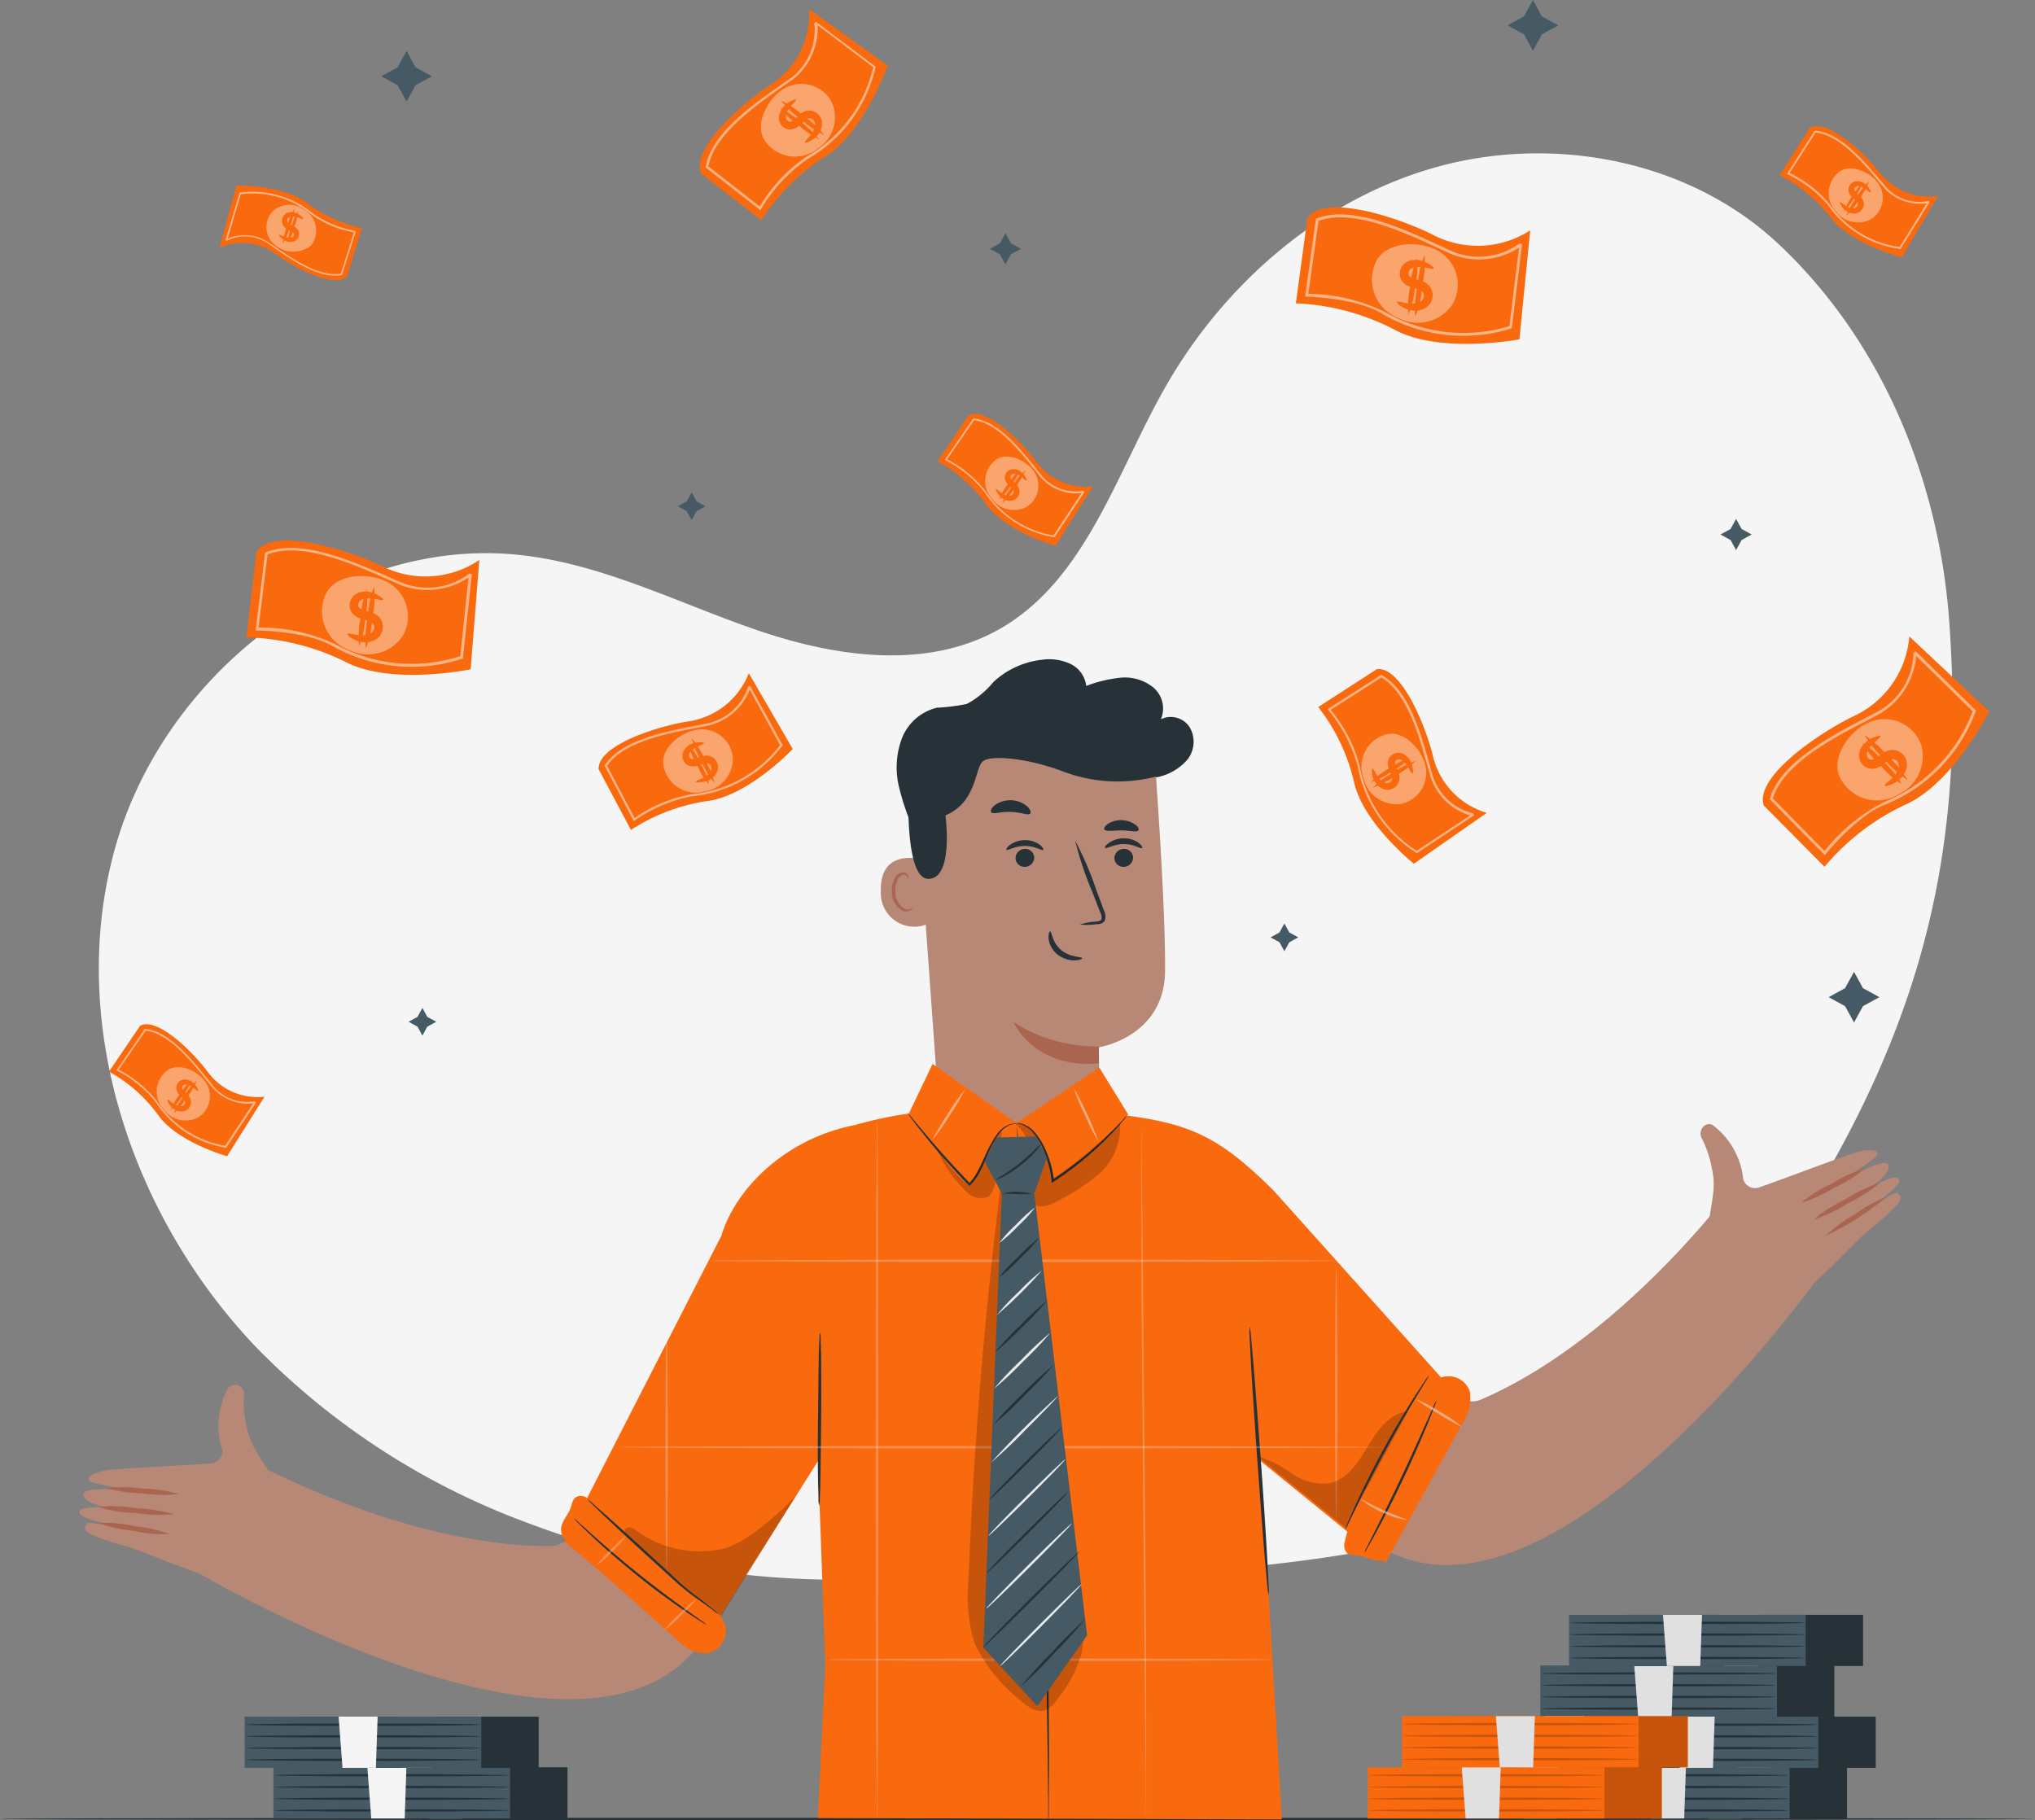 <svg xmlns="http://www.w3.org/2000/svg" width="144.212" height="128.993" viewBox="0 0 144.212 128.993">
  <rect x="0" y="0" width="144.212" height="128.993" fill="#808080" stroke="none"/>
  <g id="Make_it_rain-pana_1_" data-name="Make it rain-pana (1)" transform="translate(-23.57 -55.02)">
    <g id="background-simple--inject-1" transform="translate(30.575 65.882)">
      <path id="Path_8844" data-name="Path 8844" d="M143.726,185.869c7.245-2.72,14.273-9.5,18.744-15.82,12.174-17.2,15.419-30.571,14.238-47.6-.7-10.1-4.754-20.011-12.149-26.928-6.254-5.85-15.715-7.7-23.982-5.474s-15.254,8.28-19.473,15.725c-3.462,6.114-5.633,13.649-11.751,17.1-5.1,2.866-11.464,1.974-16.973.108s-10.827-4.627-16.613-5.34c-12.8-1.592-25.437,8.152-28.995,20.543s1.06,26.256,9.964,35.583a51.972,51.972,0,0,0,19.046,12.365,62.591,62.591,0,0,0,21.3,4.082c11.464.229,36.089.14,46.64-4.34" transform="translate(-45.568 -89.128)" fill="#f5f5f5"/>
    </g>
    <g id="Floor--inject-1" transform="translate(23.57 183.844)">
      <path id="Path_8845" data-name="Path 8845" d="M167.782,459.643c0,.048-32.284.086-72.1.086s-72.109-.029-72.109-.086,32.278-.083,72.109-.083S167.782,459.6,167.782,459.643Z" transform="translate(-23.57 -459.56)" fill="#263238"/>
    </g>
    <g id="Character--inject-1" transform="translate(29.186 101.739)">
      <path id="Path_8846" data-name="Path 8846" d="M224.409,214.028a17.593,17.593,0,0,1-1.137-3.261,5.885,5.885,0,0,1,.2-3.407,3.567,3.567,0,0,1,2.493-2.194,13.658,13.658,0,0,0,2.115-.267,6.262,6.262,0,0,0,1.892-1.56,6.025,6.025,0,0,1,3.455-1.573,3.573,3.573,0,0,1,1.981.287,2.009,2.009,0,0,1,1.137,1.57,9.553,9.553,0,0,1,2.42-.583,3.207,3.207,0,0,1,2.331.691,1.955,1.955,0,0,1,.538,2.255,1.592,1.592,0,0,1,2.051.58,2.054,2.054,0,0,1-.131,2.229,3.821,3.821,0,0,1-2.29,1.315,5.546,5.546,0,0,1-2.423-.067" transform="translate(-165.183 -201.73)" fill="#263238"/>
      <path id="Path_8847" data-name="Path 8847" d="M229.282,248.339l11.146-.892c.07-1.3-.022-6.337-.022-6.337s4.637-.723,4.694-5.359-.745-15.285-.745-15.285h0a16.117,16.117,0,0,0-16.2,2.035l-.688.529Z" transform="translate(-168.154 -213.606)" fill="#b78876"/>
      <path id="Path_8848" data-name="Path 8848" d="M255.17,284.21a10.782,10.782,0,0,1-6.05-1.72s1.43,3.337,6.05,2.92Z" transform="translate(-182.91 -256.772)" fill="#aa6550"/>
      <path id="Path_8849" data-name="Path 8849" d="M222.667,246.09c-.076-.035-3.184-.955-3.083,2.229a2.376,2.376,0,0,0,3.264,2.325C222.852,250.551,222.667,246.09,222.667,246.09Z" transform="translate(-162.779 -231.861)" fill="#b78876"/>
      <path id="Path_8850" data-name="Path 8850" d="M223.522,251.664a1.364,1.364,0,0,1-.146.086.548.548,0,0,1-.411.019,1.367,1.367,0,0,1-.672-1.2,1.831,1.831,0,0,1,.127-.8.637.637,0,0,1,.4-.436.283.283,0,0,1,.318.14c.045.086.025.15.041.156s.067-.057.038-.185a.363.363,0,0,0-.131-.2.433.433,0,0,0-.318-.07.78.78,0,0,0-.56.51,1.847,1.847,0,0,0-.162.892,1.432,1.432,0,0,0,.847,1.344.586.586,0,0,0,.5-.1C223.519,251.75,223.535,251.664,223.522,251.664Z" transform="translate(-164.458 -234.063)" fill="#aa6550"/>
      <path id="Path_8851" data-name="Path 8851" d="M272.891,244.555a.662.662,0,0,1-.637.666.637.637,0,0,1-.685-.6.662.662,0,0,1,.637-.669.637.637,0,0,1,.685.6Z" transform="translate(-198.211 -230.508)" fill="#263238"/>
      <path id="Path_8852" data-name="Path 8852" d="M272.109,242.271c-.083.089-.583-.283-1.3-.28s-1.236.357-1.312.271.045-.194.274-.363a1.822,1.822,0,0,1,1.051-.318,1.771,1.771,0,0,1,1.032.318C272.074,242.077,272.15,242.233,272.109,242.271Z" transform="translate(-196.785 -228.89)" fill="#263238"/>
      <path id="Path_8853" data-name="Path 8853" d="M250.891,244.555a.662.662,0,0,1-.637.666.637.637,0,0,1-.685-.6.662.662,0,0,1,.637-.669.637.637,0,0,1,.685.6Z" transform="translate(-183.217 -230.508)" fill="#263238"/>
      <path id="Path_8854" data-name="Path 8854" d="M250.139,242.691c-.083.086-.583-.283-1.3-.283s-1.236.36-1.312.271c-.038-.038.045-.194.274-.36a1.8,1.8,0,0,1,1.051-.318,1.748,1.748,0,0,1,1.032.318C250.1,242.5,250.18,242.652,250.139,242.691Z" transform="translate(-181.821 -229.176)" fill="#263238"/>
      <path id="Path_8855" data-name="Path 8855" d="M263.148,248.058a4.658,4.658,0,0,1,1.159-.21c.182-.019.353-.054.385-.178a.955.955,0,0,0-.121-.538l-.538-1.388a23.767,23.767,0,0,1-1.21-3.624,24.054,24.054,0,0,1,1.5,3.5q.271.729.516,1.395a1.048,1.048,0,0,1,.1.713.458.458,0,0,1-.3.267,1.164,1.164,0,0,1-.318.041,4.514,4.514,0,0,1-1.165.019Z" transform="translate(-192.244 -229.257)" fill="#263238"/>
      <path id="Path_8856" data-name="Path 8856" d="M257.029,262.32c.115,0,.118.764.78,1.315s1.484.465,1.49.573c0,.048-.185.15-.532.159a1.933,1.933,0,0,1-1.245-.436,1.678,1.678,0,0,1-.605-1.1C256.889,262.5,256.975,262.313,257.029,262.32Z" transform="translate(-188.221 -243.025)" fill="#263238"/>
      <path id="Path_8857" data-name="Path 8857" d="M271.722,238.271c-.127.159-.618,0-1.207,0s-1.092.108-1.207-.061c-.051-.083.029-.245.248-.4a1.748,1.748,0,0,1,1.943.061C271.709,238.009,271.776,238.191,271.722,238.271Z" transform="translate(-196.659 -226.141)" fill="#263238"/>
      <path id="Path_8858" data-name="Path 8858" d="M246.856,234.053c-.08.089-.261.051-.5,0a4.411,4.411,0,0,0-1.764-.057c-.242.029-.427.054-.5-.038s0-.29.248-.494a1.876,1.876,0,0,1,2.3.076C246.875,233.766,246.933,233.973,246.856,234.053Z" transform="translate(-179.465 -223.114)" fill="#263238"/>
      <path id="Path_8859" data-name="Path 8859" d="M243.38,218.771a10.881,10.881,0,0,1-6.757-.344c-2.4-.911-5.127-1.2-5.668-.678s-.427,2.888-2.624,3.805c0,0,.611,4.481-1.2,4.5S225.741,219,225.741,219l4.168-2.586,4.688-1.379,4.484-.452,4.3.86Z" transform="translate(-166.948 -210.488)" fill="#263238"/>
      <path id="Path_8860" data-name="Path 8860" d="M300.557,317.631s8.076,8.315,10.923,7.079c7.741-3.344,14.034-10.426,16.2-12.964.092-.478.185-1.038.264-1.707a5.1,5.1,0,0,0-.1-1.729,7.871,7.871,0,0,0-.682-2.057c-.353-.57.156-1.255.713-1.022a5.5,5.5,0,0,1,2.194,3.86.869.869,0,0,0,1.2.551c1.4-.462,6.162-2.309,7.006-2.506.755-.175,1.656-.131,1.153.42a40.066,40.066,0,0,1-4.012,2.6s4.547-2.783,4.923-2.1c.258.471-.7,1.554-3.891,3.1,0,0,3.764-2.264,4.407-2.191,1.446.169-3.057,2.939-3.057,2.939,3.184-1.911,3.022-2.041,3.366-1.669.258.277-.3.911-1.863,2.185-1.274,1.035-2.376,2.36-4.223,4.038h0s-19.107,26.574-31.128,18.419c-6.48-4.4-8.26-6.614-11.939-9.945" transform="translate(-212.149 -272.239)" fill="#b78876"/>
      <path id="Path_8861" data-name="Path 8861" d="M429.877,324.151a19.039,19.039,0,0,0,4.277-2.726,9.744,9.744,0,0,0-2.229,1.223A10.311,10.311,0,0,0,429.877,324.151Z" transform="translate(-306.104 -283.304)" fill="#aa6550"/>
      <path id="Path_8862" data-name="Path 8862" d="M427.166,320.8a11.143,11.143,0,0,0,2.449-1.169,10.988,10.988,0,0,0,2.283-1.462,11.04,11.04,0,0,0-2.449,1.169A10.57,10.57,0,0,0,427.166,320.8Z" transform="translate(-304.256 -281.085)" fill="#aa6550"/>
      <path id="Path_8863" data-name="Path 8863" d="M424.377,317.494a9.847,9.847,0,0,0,2.334-1.064,9.228,9.228,0,0,0,2.175-1.363,9.377,9.377,0,0,0-2.334,1.064A9.75,9.75,0,0,0,424.377,317.494Z" transform="translate(-302.356 -278.968)" fill="#aa6550"/>
      <path id="Path_8864" data-name="Path 8864" d="M81.8,363.733s-4.07,10.853-7.171,10.862c-8.439.025-17.034-3.933-20.033-5.391-.274-.4-.586-.879-.927-1.458a5.165,5.165,0,0,1-.605-1.621,8.051,8.051,0,0,1-.2-2.159.647.647,0,0,0-1.064-.637,5.463,5.463,0,0,0-.465,4.417.869.869,0,0,1-.882.987c-1.468.137-6.57.35-7.426.51-.761.143-1.57.545-.888.847a28.593,28.593,0,0,0,3.968.685c-1.462-.166-4.547-.449-4.6.14-.032.347.51.723,1.844.981a5.646,5.646,0,0,0-1.952.057c-1.274.732,3.977,1.465,3.977,1.465-3.675-.481-3.589-.656-3.754-.178-.124.357.637.716,2.583,1.274,1.592.439,3.121,1.207,5.487,2.006,0,0,28.157,16.693,35.9,4.407,4.175-6.624,4.92-9.369,6.955-13.9Z" transform="translate(-41.204 -311.741)" fill="#b78876"/>
      <path id="Path_8865" data-name="Path 8865" d="M50.485,394.657a9.368,9.368,0,0,1-2.548-.226,9.791,9.791,0,0,1-2.478-.557,9.325,9.325,0,0,1,2.548.226A10.077,10.077,0,0,1,50.485,394.657Z" transform="translate(-44.104 -332.662)" fill="#aa6550"/>
      <path id="Path_8866" data-name="Path 8866" d="M50.758,390.782a11.019,11.019,0,0,1-2.71-.086,10.045,10.045,0,0,1-2.678-.427,10.254,10.254,0,0,1,2.71.089A11.746,11.746,0,0,1,50.758,390.782Z" transform="translate(-44.043 -330.191)" fill="#aa6550"/>
      <path id="Path_8867" data-name="Path 8867" d="M52.4,386.482a9.772,9.772,0,0,1-2.567-.041,10.251,10.251,0,0,1-2.548-.376,9.937,9.937,0,0,1,2.567.041A10.01,10.01,0,0,1,52.4,386.482Z" transform="translate(-45.352 -327.324)" fill="#aa6550"/>
      <path id="Path_8868" data-name="Path 8868" d="M212.78,322.845,199.459,307.98c-3.71-3.646-5.691-4.735-10.853-5.347-.844-.1-1.516-.162-2-.223a19.718,19.718,0,0,1-11.888,0h0a28.857,28.857,0,0,0-4.92.955c-4.923.955-8.464,4.528-9.448,7.837h0l-11.1,21.689,9.378,7.882,8.566-13.6.522,14.473-.532,10.827,32.88.1-1.494-25.39,8.85,7.2Z" transform="translate(-114.843 -270.349)" fill="#f9690e"/>
      <path id="Path_8869" data-name="Path 8869" d="M205.726,351.57a2.044,2.044,0,0,1,.041.484c0,.318.022.758.032,1.315,0,1.108.022,2.643,0,4.337s-.029,3.229-.054,4.337c0,.557-.029,1.006-.041,1.315a1.945,1.945,0,0,1-.048.481,1.911,1.911,0,0,1-.045-.481c0-.318-.022-.761-.032-1.315-.016-1.111-.022-2.643,0-4.34s.029-3.226.054-4.337c0-.554.029-1,.045-1.315A1.8,1.8,0,0,1,205.726,351.57Z" transform="translate(-153.225 -303.854)" fill="#263238"/>
      <path id="Path_8870" data-name="Path 8870" d="M302.977,369.257a4.9,4.9,0,0,1-.1-.745c-.048-.522-.108-1.21-.185-2.038-.143-1.723-.318-4.1-.51-6.735s-.344-5-.446-6.722c-.041-.831-.08-1.522-.105-2.044a4.521,4.521,0,0,1,0-.752,4.6,4.6,0,0,1,.1.745c.048.522.108,1.21.182,2.038.143,1.723.318,4.1.513,6.735s.341,5.012.443,6.738c.045.831.08,1.522.108,2.044a4.7,4.7,0,0,1,0,.736Z" transform="translate(-218.692 -302.934)" fill="#263238"/>
      <g id="Group_8793" data-name="Group 8793" transform="translate(44.578 42.551)" opacity="0.3">
        <path id="Path_8871" data-name="Path 8871" d="M225.772,335.433c0,.045-9.977.083-22.291.083s-22.291-.038-22.291-.083,9.977-.083,22.291-.083S225.772,335.385,225.772,335.433Z" transform="translate(-181.19 -335.35)" fill="#ebebeb"/>
      </g>
      <g id="Group_8794" data-name="Group 8794" transform="translate(38.298 55.76)" opacity="0.3">
        <path id="Path_8872" data-name="Path 8872" d="M215.775,376.913c0,.048-12.158.083-27.151.083s-27.154-.035-27.154-.083,12.155-.083,27.154-.083S215.775,376.884,215.775,376.913Z" transform="translate(-161.47 -376.83)" fill="#ebebeb"/>
      </g>
      <g id="Group_8795" data-name="Group 8795" transform="translate(53.014 70.822)" opacity="0.3">
        <path id="Path_8873" data-name="Path 8873" d="M239.219,424.213c0,.048-7.06.083-15.769.083s-15.769-.035-15.769-.083,7.06-.083,15.769-.083S239.219,424.168,239.219,424.213Z" transform="translate(-207.68 -424.13)" fill="#ebebeb"/>
      </g>
      <g id="Group_8796" data-name="Group 8796" transform="translate(56.459 32.631)" opacity="0.3">
        <path id="Path_8874" data-name="Path 8874" d="M218.583,353.757c-.045,0-.083-11.095-.083-24.775s.038-24.782.083-24.782.076,11.082.076,24.775S218.631,353.757,218.583,353.757Z" transform="translate(-218.5 -304.2)" fill="#ebebeb"/>
      </g>
      <g id="Group_8797" data-name="Group 8797" transform="translate(75.273 32.497)" opacity="0.3">
        <path id="Path_8875" data-name="Path 8875" d="M277.9,353.474v-.506c0-.338,0-.825-.016-1.446,0-1.274-.025-3.086-.041-5.324-.041-4.506-.1-10.713-.159-17.569s-.105-13.075-.108-17.572v-5.324c0-.637,0-1.108.016-1.446v-.379a.673.673,0,0,1,0-.127v.506c0,.338,0,.825.016,1.446,0,1.274.025,3.083.041,5.324.041,4.5.1,10.713.159,17.572s.105,13.056.108,17.565v7.152a.675.675,0,0,1-.016.127Z" transform="translate(-277.58 -303.78)" fill="#ebebeb"/>
      </g>
      <g id="Group_8798" data-name="Group 8798" transform="translate(88.995 43.089)" opacity="0.3">
        <path id="Path_8876" data-name="Path 8876" d="M320.753,354.962c-.045,0-.083-4.012-.083-8.961s.038-8.961.083-8.961.083,4.009.083,8.961S320.8,354.962,320.753,354.962Z" transform="translate(-320.67 -337.04)" fill="#ebebeb"/>
      </g>
      <g id="Group_8799" data-name="Group 8799" transform="translate(41.543 47.777)" opacity="0.3">
        <path id="Path_8877" data-name="Path 8877" d="M171.743,368.666c-.048,0-.083-3.783-.083-8.452s.035-8.455.083-8.455.083,3.783.083,8.455S171.787,368.666,171.743,368.666Z" transform="translate(-171.66 -351.76)" fill="#ebebeb"/>
      </g>
      <path id="Path_8878" data-name="Path 8878" d="M225.38,295.615,227.2,291.8l5.945,4.191,5.866-3.942,2.064,3.35-5.879,3.821h-3.93l-5.882-3.162" transform="translate(-166.73 -263.118)" fill="#f9690e"/>
      <path id="Path_8879" data-name="Path 8879" d="M233.318,303.514a.442.442,0,0,1-.111.032,1.185,1.185,0,0,0-.318.086,1.869,1.869,0,0,0-.885.748,9.5,9.5,0,0,0-.818,1.592c-.14.318-.28.637-.459.978a3.657,3.657,0,0,1-.685.955l-.057.054-.057-.06-.338-.35c-1.178-1.236-2.181-2.411-2.866-3.283-.35-.436-.637-.793-.809-1.044a2.428,2.428,0,0,1-.274-.4,2.45,2.45,0,0,1,.318.36l.847,1.013c.72.85,1.736,2.013,2.907,3.242l.338.35h-.115a3.394,3.394,0,0,0,.656-.914c.175-.318.318-.653.462-.955a9.069,9.069,0,0,1,.863-1.592,1.873,1.873,0,0,1,.955-.742,1.066,1.066,0,0,1,.318-.057C233.276,303.5,233.318,303.5,233.318,303.514Z" transform="translate(-166.907 -270.628)" fill="#263238"/>
      <path id="Path_8880" data-name="Path 8880" d="M257.6,303.33a2.23,2.23,0,0,1-.29.382c-.2.239-.494.576-.876.974a23.662,23.662,0,0,1-3.277,2.815c-.258.182-.516.357-.764.519l-.115.073v-.14A7.483,7.483,0,0,0,251.8,306a5.012,5.012,0,0,0-.787-1.408,1.952,1.952,0,0,0-.844-.637c-.236-.08-.379-.089-.376-.105s.035,0,.1,0a1.132,1.132,0,0,1,.293.048,1.949,1.949,0,0,1,.908.621,4.952,4.952,0,0,1,.841,1.427,7.553,7.553,0,0,1,.513,2l-.127-.064c.245-.166.5-.338.758-.519a26.447,26.447,0,0,0,3.286-2.761c.395-.385.7-.71.914-.933A2.814,2.814,0,0,1,257.6,303.33Z" transform="translate(-183.367 -270.976)" fill="#263238"/>
      <path id="Path_8881" data-name="Path 8881" d="M252.064,354.864v-.5c0-.334,0-.815-.019-1.43,0-1.251-.035-3.048-.064-5.264-.064-4.442-.207-10.579-.516-17.352s-.736-12.9-1.076-17.327c-.178-2.21-.318-4-.42-5.248-.048-.611-.086-1.089-.115-1.423,0-.159-.019-.28-.022-.373a.552.552,0,0,1,0-.127.624.624,0,0,0,.019.124c.019.083.022.217.041.373.035.334.083.812.143,1.423.124,1.236.287,3.025.474,5.242.373,4.426.812,10.553,1.124,17.33s.433,12.913.468,17.359c.019,2.229.019,4.022,0,5.264v1.8A.677.677,0,0,1,252.064,354.864Z" transform="translate(-183.393 -272.673)" fill="#263238"/>
      <g id="Group_8800" data-name="Group 8800" transform="translate(66.27 32.876)" opacity="0.2">
        <path id="Path_8882" data-name="Path 8882" d="M249.31,304.98a2.416,2.416,0,0,1,.994,2.153c0,.828-.194,1.656-.124,2.484a1.411,1.411,0,0,0,.554,1.124c.5.318,1.143.019,1.659-.264a14.015,14.015,0,0,0,3.137-2.114,4.528,4.528,0,0,0,1.274-3.391,35.248,35.248,0,0,1-4.742,3.923,6.923,6.923,0,0,0-.841-2.481c-.433-.752-1.048-1.529-1.911-1.433" transform="translate(-249.31 -304.97)"/>
      </g>
      <g id="Group_8801" data-name="Group 8801" transform="translate(60.809 33.332)" opacity="0.2">
        <path id="Path_8883" data-name="Path 8883" d="M232.16,307.839a8.884,8.884,0,0,0,2.127,3.016,1.325,1.325,0,0,0,1.509.28,1.53,1.53,0,0,0,.449-1.2c.076-1.121.408-2.411.484-3.535-.888,1-1.376,2.77-2.312,3.984a9.539,9.539,0,0,1-2.194-2.525" transform="translate(-232.16 -306.4)"/>
      </g>
      <g id="Group_8802" data-name="Group 8802" transform="translate(83.457 53.295)" opacity="0.2">
        <path id="Path_8884" data-name="Path 8884" d="M309.56,377.341,314,369.09c-1.312.131-2.194,1.369-2.866,2.5s-1.5,2.392-2.8,2.618a3.933,3.933,0,0,1-2.6-.72,8.593,8.593,0,0,0-2.452-1.226Z" transform="translate(-303.28 -369.09)"/>
      </g>
      <g id="Group_8803" data-name="Group 8803" transform="translate(38.642 59.317)" opacity="0.2">
        <path id="Path_8885" data-name="Path 8885" d="M174.676,388s-3.089,3.251-5.172,3.729a7.576,7.576,0,0,1-6.089-1.274,1.139,1.139,0,0,0-.462-.245.347.347,0,0,0-.4.248.5.5,0,0,0,.217.392q3.184,2.965,6.636,5.643Z" transform="translate(-162.55 -388)"/>
      </g>
      <g id="Group_8804" data-name="Group 8804" transform="translate(62.989 37.153)" opacity="0.2">
        <path id="Path_8886" data-name="Path 8886" d="M241.332,318.4q-1.758,14.04-2.3,28.2a11.087,11.087,0,0,0,.433,4.372,11.259,11.259,0,0,0,3.184,4c.538.5,1.274,1.032,1.93.723a1.8,1.8,0,0,0,.621-.58,9.08,9.08,0,0,0,1.837-3.4c.923-3.968-2.821-7.894-1.978-11.881" transform="translate(-239.007 -318.4)"/>
      </g>
      <path id="Path_8887" data-name="Path 8887" d="M243.54,308.013l2.812-.073.752,1.513-.9,2.528h-2.3l-1.216-2.264Z" transform="translate(-178.528 -274.118)" fill="#455a64"/>
      <path id="Path_8888" data-name="Path 8888" d="M243.7,320.63l-1.315,32.182,3.821,4.156,3.532-5.019-3.742-31.319Z" transform="translate(-178.316 -282.767)" fill="#455a64"/>
      <path id="Path_8889" data-name="Path 8889" d="M248.754,320.414a32.167,32.167,0,0,1-2.124-.035A3.882,3.882,0,0,1,248.754,320.414Z" transform="translate(-181.213 -282.507)" fill="#263238"/>
      <path id="Path_8890" data-name="Path 8890" d="M248.383,309.647a1.911,1.911,0,0,1-.357.487,7.862,7.862,0,0,1-1.057,1,7.988,7.988,0,0,1-1.213.8,1.806,1.806,0,0,1-.557.236c-.022-.045.793-.465,1.669-1.162S248.345,309.612,248.383,309.647Z" transform="translate(-180.237 -275.281)" fill="#263238"/>
      <path id="Path_8891" data-name="Path 8891" d="M248.676,330.5a12.455,12.455,0,0,1-1.373,1.478,12.173,12.173,0,0,1-1.494,1.36,12.337,12.337,0,0,1,1.376-1.478,12.027,12.027,0,0,1,1.49-1.36Z" transform="translate(-180.654 -289.494)" fill="#263238"/>
      <path id="Path_8892" data-name="Path 8892" d="M248.591,337.78a31.129,31.129,0,0,1-3.191,3.159,15.289,15.289,0,0,1,1.538-1.64A15.121,15.121,0,0,1,248.591,337.78Z" transform="translate(-180.375 -294.455)" fill="#ebebeb"/>
      <path id="Path_8893" data-name="Path 8893" d="M248.64,344.5a20.475,20.475,0,0,1-1.79,1.892,20.823,20.823,0,0,1-1.911,1.777,20.247,20.247,0,0,1,1.79-1.895A19.964,19.964,0,0,1,248.64,344.5Z" transform="translate(-180.061 -299.035)" fill="#263238"/>
      <path id="Path_8894" data-name="Path 8894" d="M248.749,351.58a25.206,25.206,0,0,1-1.952,2.057,24.844,24.844,0,0,1-2.067,1.936,23.883,23.883,0,0,1,1.949-2.054,24.314,24.314,0,0,1,2.07-1.939Z" transform="translate(-179.918 -303.861)" fill="#ebebeb"/>
      <path id="Path_8895" data-name="Path 8895" d="M248.817,358.71a28.912,28.912,0,0,1-2.108,2.21,27.583,27.583,0,0,1-2.229,2.1,28.576,28.576,0,0,1,2.108-2.229,27.169,27.169,0,0,1,2.229-2.076Z" transform="translate(-179.748 -308.72)" fill="#263238"/>
      <path id="Path_8896" data-name="Path 8896" d="M248.818,365.678c.035.032-1.006,1.118-2.318,2.427a33.3,33.3,0,0,1-2.439,2.309,68.571,68.571,0,0,1,4.758-4.735Z" transform="translate(-179.461 -313.469)" fill="#ebebeb"/>
      <path id="Path_8897" data-name="Path 8897" d="M248.83,372.8c.032.032-1.086,1.194-2.493,2.6s-2.576,2.509-2.608,2.478,1.083-1.194,2.49-2.6S248.8,372.767,248.83,372.8Z" transform="translate(-179.235 -318.322)" fill="#263238"/>
      <path id="Path_8898" data-name="Path 8898" d="M248.974,379.8c.032.032-1.162,1.274-2.665,2.767s-2.748,2.681-2.78,2.649,1.159-1.274,2.665-2.767S248.939,379.767,248.974,379.8Z" transform="translate(-179.099 -323.093)" fill="#ebebeb"/>
      <path id="Path_8899" data-name="Path 8899" d="M248.808,387.118c.032.032-1.236,1.347-2.831,2.933s-2.914,2.85-2.949,2.818,1.236-1.347,2.831-2.933S248.776,387.08,248.808,387.118Z" transform="translate(-178.758 -328.081)" fill="#263238"/>
      <path id="Path_8900" data-name="Path 8900" d="M249.1,394c.032.032-1.306,1.417-2.987,3.092s-3.076,3.009-3.108,2.977,1.306-1.417,2.99-3.1S249.072,393.974,249.1,394Z" transform="translate(-178.745 -332.772)" fill="#ebebeb"/>
      <path id="Path_8901" data-name="Path 8901" d="M249.128,400.359c.032.035-1.465,1.576-3.341,3.446s-3.426,3.363-3.458,3.331,1.462-1.576,3.34-3.449S249.1,400.327,249.128,400.359Z" transform="translate(-178.281 -337.106)" fill="#263238"/>
      <path id="Path_8902" data-name="Path 8902" d="M246.139,413.368c-.032-.032,1.232-1.357,2.828-2.958s2.911-2.866,2.946-2.841-1.236,1.357-2.828,2.958S246.171,413.4,246.139,413.368Z" transform="translate(-180.878 -342.02)" fill="#ebebeb"/>
      <path id="Path_8903" data-name="Path 8903" d="M250.728,420.143a31.093,31.093,0,0,1,2.229-2.449,32.238,32.238,0,0,1,2.337-2.334,32.869,32.869,0,0,1-2.229,2.449,32.238,32.238,0,0,1-2.337,2.334Z" transform="translate(-184.006 -347.33)" fill="#263238"/>
      <path id="Path_8904" data-name="Path 8904" d="M248.461,323.73a9.871,9.871,0,0,1-1.216,1.322,9.708,9.708,0,0,1-1.334,1.207,10.013,10.013,0,0,1,1.216-1.325A9.76,9.76,0,0,1,248.461,323.73Z" transform="translate(-180.722 -284.88)" fill="#ebebeb"/>
      <path id="Path_8905" data-name="Path 8905" d="M148.962,391.112c-.465-.041-.637-.672-.49-1.115s.5-.8.637-1.245c.086-.252.124-.554.344-.707a.691.691,0,0,1,.8.035c1.3,1.108,2.251,2.188,3.665,3.388,1.363,1.153,2.831,2.634,4.27,3.694.809.6,1.8,1.216,1.911,2.229a1.615,1.615,0,0,1-1.427,1.71,3.146,3.146,0,0,1-2.146-1.073q-3.847-3.433-7.7-6.862" transform="translate(-114.278 -328.64)" fill="#f9690e"/>
      <path id="Path_8906" data-name="Path 8906" d="M163.606,396.823a2.887,2.887,0,0,1-.395-.283c-.248-.191-.615-.452-1.073-.777a15.619,15.619,0,0,1-1.544-1.223l-1.78-1.618c-1.274-1.156-2.395-2.207-3.21-2.974l-.955-.917a2.392,2.392,0,0,1-.318-.35,2.753,2.753,0,0,1,.379.318l1,.876c.834.745,1.978,1.783,3.239,2.936.637.58,1.223,1.127,1.767,1.63a17.106,17.106,0,0,0,1.516,1.242c.449.338.806.618,1.044.822a2.416,2.416,0,0,1,.334.318Z" transform="translate(-118.306 -329.146)" fill="#263238"/>
      <path id="Path_8907" data-name="Path 8907" d="M160.7,400.454a2.479,2.479,0,0,1-.414-.236c-.258-.159-.637-.4-1.08-.707-.9-.611-2.13-1.494-3.43-2.548s-2.43-2.044-3.223-2.793c-.4-.373-.717-.681-.927-.9a2.411,2.411,0,0,1-.318-.35,3.158,3.158,0,0,1,.366.318l.955.86c.815.726,1.952,1.71,3.248,2.751s2.509,1.933,3.395,2.567l1.048.748A2.834,2.834,0,0,1,160.7,400.454Z" transform="translate(-116.247 -332.036)" fill="#263238"/>
      <g id="Group_8805" data-name="Group 8805" transform="translate(36.636 62.097)" opacity="0.3">
        <path id="Path_8908" data-name="Path 8908" d="M158.4,396.73a7.158,7.158,0,0,1-1.016,1.13,7.061,7.061,0,0,1-1.134,1.016A14.075,14.075,0,0,1,158.4,396.73Z" transform="translate(-156.25 -396.73)" fill="#ebebeb"/>
      </g>
      <g id="Group_8806" data-name="Group 8806" transform="translate(41.463 66.568)" opacity="0.3">
        <path id="Path_8909" data-name="Path 8909" d="M173.722,410.77a7.839,7.839,0,0,1-1.1,1.172A8.044,8.044,0,0,1,171.41,413a7.645,7.645,0,0,1,1.1-1.172A7.874,7.874,0,0,1,173.722,410.77Z" transform="translate(-171.41 -410.77)" fill="#ebebeb"/>
      </g>
      <g id="Group_8807" data-name="Group 8807" transform="translate(60.465 30.482)" opacity="0.5">
        <path id="Path_8910" data-name="Path 8910" d="M233.389,297.45a13.84,13.84,0,0,1-1.086,1.834,13.563,13.563,0,0,1-1.223,1.745,14.333,14.333,0,0,1,1.086-1.834A13.2,13.2,0,0,1,233.389,297.45Z" transform="translate(-231.08 -297.45)" fill="#ebebeb"/>
      </g>
      <g id="Group_8808" data-name="Group 8808" transform="translate(70.461 30.345)" opacity="0.5">
        <path id="Path_8911" data-name="Path 8911" d="M264.231,300.854a13.983,13.983,0,0,1-.955-1.882,13.344,13.344,0,0,1-.806-1.952,26.528,26.528,0,0,1,1.764,3.821Z" transform="translate(-262.47 -297.02)" fill="#ebebeb"/>
      </g>
      <path id="Path_8912" data-name="Path 8912" d="M326.057,373.754a1.013,1.013,0,0,1-1.057.6c-.465-.051-.888-.318-1.357-.353-.264-.029-.567,0-.764-.182a.844.844,0,0,1-.143-.78,12.1,12.1,0,0,1,2.277-4.8,26.541,26.541,0,0,0,2.866-4.512c.4-.924.783-2.025,1.736-2.357a1.615,1.615,0,0,1,1.99,1.019,3.139,3.139,0,0,1-.57,2.331l-4.977,9.031" transform="translate(-233.056 -310.489)" fill="#f9690e"/>
      <path id="Path_8913" data-name="Path 8913" d="M332.3,366.68a2.746,2.746,0,0,1-.15.449c-.105.283-.267.691-.471,1.191-.411,1-1.006,2.372-1.71,3.866s-1.392,2.825-1.911,3.777c-.255.474-.468.857-.621,1.118a2.614,2.614,0,0,1-.252.4,2.872,2.872,0,0,1,.194-.427l.576-1.146c.487-.955,1.153-2.3,1.857-3.79s1.318-2.866,1.755-3.844c.21-.471.385-.863.519-1.169A2.631,2.631,0,0,1,332.3,366.68Z" transform="translate(-236.119 -314.152)" fill="#263238"/>
      <path id="Path_8914" data-name="Path 8914" d="M328.852,361.14a2.723,2.723,0,0,1-.242.43l-.691,1.14c-.583.955-1.369,2.3-2.191,3.821s-1.516,2.9-2.009,3.907l-.58,1.2a3.038,3.038,0,0,1-.229.433,2.6,2.6,0,0,1,.169-.459c.121-.293.3-.71.535-1.223.465-1.025,1.146-2.427,1.968-3.939s1.63-2.844,2.229-3.793c.318-.474.557-.853.736-1.111A2.461,2.461,0,0,1,328.852,361.14Z" transform="translate(-233.202 -310.376)" fill="#263238"/>
      <g id="Group_8809" data-name="Group 8809" transform="translate(90.829 59.537)" opacity="0.5">
        <path id="Path_8915" data-name="Path 8915" d="M329.71,390.159a5.413,5.413,0,0,1-1.726-.538,5.534,5.534,0,0,1-1.554-.927c.025-.041.716.376,1.621.777S329.723,390.114,329.71,390.159Z" transform="translate(-326.43 -388.691)" fill="#ebebeb"/>
      </g>
      <g id="Group_8810" data-name="Group 8810" transform="translate(94.685 52.426)" opacity="0.5">
        <path id="Path_8916" data-name="Path 8916" d="M341.871,368.36a14.382,14.382,0,0,1-1.688-.955,14.753,14.753,0,0,1-1.643-1.044,9.6,9.6,0,0,1,1.729.9,9.459,9.459,0,0,1,1.6,1.1Z" transform="translate(-338.54 -366.36)" fill="#ebebeb"/>
      </g>
    </g>
    <g id="Stars--inject-1" transform="translate(50.587 55.02)">
      <path id="Path_8917" data-name="Path 8917" d="M360.856,55.02l-.637,1.162-1.159.634,1.159.637.637,1.159.634-1.159,1.162-.637-1.162-.634Z" transform="translate(-279.241 -55.02)" fill="#455a64"/>
      <path id="Path_8918" data-name="Path 8918" d="M432.316,271.3l-.637,1.159-1.159.637,1.159.634.637,1.159.634-1.159,1.162-.634-1.162-.637Z" transform="translate(-327.945 -202.426)" fill="#455a64"/>
      <path id="Path_8919" data-name="Path 8919" d="M110.206,66.36l-.637,1.159-1.159.637,1.159.634.637,1.159.634-1.159L112,68.156l-1.162-.637Z" transform="translate(-108.41 -62.749)" fill="#455a64"/>
      <path id="Path_8920" data-name="Path 8920" d="M407.545,170.51l-.392.713-.713.389.713.392.392.713.392-.713.71-.392-.71-.389Z" transform="translate(-311.533 -133.733)" fill="#455a64"/>
      <path id="Path_8921" data-name="Path 8921" d="M244.955,106.92l-.392.717-.713.389.713.389.392.716.388-.716.713-.389-.713-.389Z" transform="translate(-200.72 -90.393)" fill="#455a64"/>
      <path id="Path_8922" data-name="Path 8922" d="M175.391,164.61l-.35.634-.631.347.631.347.35.634.347-.634.631-.347-.631-.347Z" transform="translate(-153.393 -129.711)" fill="#455a64"/>
      <path id="Path_8923" data-name="Path 8923" d="M307.291,260.54l-.347.637-.634.347.634.347.347.634.35-.634.63-.347-.63-.347Z" transform="translate(-243.289 -195.093)" fill="#455a64"/>
      <path id="Path_8924" data-name="Path 8924" d="M115.471,279.33l-.347.634-.634.347.634.347.347.634.347-.634.634-.347-.634-.347Z" transform="translate(-112.554 -207.899)" fill="#455a64"/>
    </g>
    <g id="floating-money--inject-1" transform="translate(31.292 55.673)">
      <path id="Path_8925" data-name="Path 8925" d="M72.43,100.7a3.983,3.983,0,0,1,4.051.516c1.318.955,4.118,2.407,4.98,1.519l1.06-3.423a9.754,9.754,0,0,1-3.844-1.742c-1.691-1.337-5.06-1.274-5.06-1.274Z" transform="translate(-64.593 -83.806)" fill="#f9690e"/>
      <g id="Group_8811" data-name="Group 8811" transform="translate(11.151 13.868)" opacity="0.4">
        <path id="Path_8926" data-name="Path 8926" d="M85.5,100.951A1.713,1.713,0,0,1,86,103.5a2.012,2.012,0,0,1-2.589-.076,1.615,1.615,0,0,1-.188-2.277A1.729,1.729,0,0,1,85.5,100.951Z" transform="translate(-82.836 -100.62)" fill="#fff"/>
      </g>
      <path id="Path_8927" data-name="Path 8927" d="M87.372,102.724c0,.022-.083,0-.188-.041a1.994,1.994,0,0,0-.433-.137.723.723,0,0,0-.274,0,.366.366,0,0,0-.213.134.277.277,0,0,0-.025.239c.025.07.108.134.242.2.064.032.137.064.213.105a.8.8,0,0,1,.229.172.637.637,0,0,1,.092.131.49.49,0,0,1,.051.159.516.516,0,0,1-.045.318.557.557,0,0,1-.182.22.589.589,0,0,1-.239.1.828.828,0,0,1-.4-.035,1.044,1.044,0,0,1-.274-.14,1.288,1.288,0,0,1-.172-.137c-.086-.086-.124-.143-.108-.166s.08,0,.188.038a1.911,1.911,0,0,0,.433.14.637.637,0,0,0,.268,0,.242.242,0,0,0,.166-.146.172.172,0,0,0,0-.105.186.186,0,0,0,0-.045.252.252,0,0,0-.038-.048,1.414,1.414,0,0,0-.341-.191,1.076,1.076,0,0,1-.236-.15.924.924,0,0,1-.108-.115.535.535,0,0,1-.076-.146.608.608,0,0,1,.08-.608.656.656,0,0,1,.446-.242.924.924,0,0,1,.395.041,1.185,1.185,0,0,1,.449.277C87.346,102.645,87.388,102.705,87.372,102.724Z" transform="translate(-73.596 -87.843)" fill="#f9690e"/>
      <path id="Path_8928" data-name="Path 8928" d="M87.325,101.48a4.4,4.4,0,0,1-.318,1.274,4.458,4.458,0,0,1-.5,1.21,4.7,4.7,0,0,1,.318-1.274A4.589,4.589,0,0,1,87.325,101.48Z" transform="translate(-74.189 -87.338)" fill="#f9690e"/>
      <path id="Path_8929" data-name="Path 8929" d="M88.3,102a3.7,3.7,0,0,1-.277,1.156,3.4,3.4,0,0,1-.462,1.092,3.872,3.872,0,0,1,.28-1.153A3.761,3.761,0,0,1,88.3,102Z" transform="translate(-74.905 -87.692)" fill="#f9690e"/>
      <g id="Group_8812" data-name="Group 8812" transform="translate(8.257 12.933)" opacity="0.5">
        <path id="Path_8930" data-name="Path 8930" d="M82.991,100.478l-.978,3.108h-.032c-1.532.318-3.474-1.019-4.758-1.911-.223-.153-.433-.3-.615-.414a2.866,2.866,0,0,0-2.758-.105l-.1-.041,1-3.372h.035a6.687,6.687,0,0,1,5.175,1.494,7.687,7.687,0,0,0,2.968,1.216Zm-1.067,3.009.92-2.923a7.409,7.409,0,0,1-2.958-1.229,6.563,6.563,0,0,0-5.047-1.471l-.936,3.149a2.133,2.133,0,0,1,.3-.115,3.083,3.083,0,0,1,2.468.287l.618.414C78.546,102.462,80.447,103.761,81.925,103.487Z" transform="translate(-73.75 -97.683)" fill="#fff"/>
      </g>
      <path id="Path_8931" data-name="Path 8931" d="M426.244,196.65a6.823,6.823,0,0,1-4.032,5.694c-2.484,1.226-6.942,4.289-6.283,6.286l4.305,4.347a16.717,16.717,0,0,1,5.713-4.395c3.372-1.474,5.964-6.614,5.964-6.614Z" transform="translate(-298.662 -152.201)" fill="#f9690e"/>
      <g id="Group_8813" data-name="Group 8813" transform="translate(122.489 50.309)" opacity="0.4">
        <path id="Path_8932" data-name="Path 8932" d="M436.826,220.363a2.923,2.923,0,0,1-4.229-1.274c-.564-1.417.774-3.277,2.188-3.84a2.761,2.761,0,0,1,3.583,1.532A2.96,2.96,0,0,1,436.826,220.363Z" transform="translate(-432.465 -215.052)" fill="#fff"/>
      </g>
      <path id="Path_8933" data-name="Path 8933" d="M439.1,222.277c-.019-.045.064-.127.213-.252a3.45,3.45,0,0,0,.557-.541,1.274,1.274,0,0,0,.207-.424.6.6,0,0,0-.035-.427.452.452,0,0,0-.341-.229.761.761,0,0,0-.49.2c-.1.073-.207.159-.318.239a1.541,1.541,0,0,1-.443.21.99.99,0,0,1-.274.032.768.768,0,0,1-.28-.051.914.914,0,0,1-.427-.318.981.981,0,0,1-.14-.888,1.433,1.433,0,0,1,.376-.583,1.911,1.911,0,0,1,.433-.3,2.059,2.059,0,0,1,.347-.147c.194-.064.318-.073.318-.035s-.057.131-.207.258a3.561,3.561,0,0,0-.56.538,1.076,1.076,0,0,0-.194.414.408.408,0,0,0,.092.369.318.318,0,0,0,.15.1.229.229,0,0,0,.083,0,.375.375,0,0,0,.1-.016,2.4,2.4,0,0,0,.567-.36,1.937,1.937,0,0,1,.411-.239,1.364,1.364,0,0,1,.261-.067.848.848,0,0,1,.283,0,1.041,1.041,0,0,1,.8.6,1.117,1.117,0,0,1,0,.866,1.591,1.591,0,0,1-.379.564,2.1,2.1,0,0,1-.777.455C439.25,222.325,439.129,222.325,439.1,222.277Z" transform="translate(-313.26 -167.256)" fill="#f9690e"/>
      <path id="Path_8934" data-name="Path 8934" d="M441.523,221.794a7.69,7.69,0,0,1-1.656-1.494,7.885,7.885,0,0,1-1.427-1.72,7.717,7.717,0,0,1,1.662,1.494A7.524,7.524,0,0,1,441.523,221.794Z" transform="translate(-314.046 -167.146)" fill="#f9690e"/>
      <path id="Path_8935" data-name="Path 8935" d="M440.776,223.257a6.319,6.319,0,0,1-1.516-1.344,6.06,6.06,0,0,1-1.274-1.573,6.182,6.182,0,0,1,1.516,1.347A6.053,6.053,0,0,1,440.776,223.257Z" transform="translate(-313.735 -168.344)" fill="#f9690e"/>
      <g id="Group_8814" data-name="Group 8814" transform="translate(117.688 45.493)" opacity="0.5">
        <path id="Path_8936" data-name="Path 8936" d="M421.291,214.387l-3.9-3.968.019-.054c.758-2.548,4.321-4.417,6.687-5.649.4-.21.79-.411,1.115-.592a4.884,4.884,0,0,0,2.369-4.07l.15-.124,4.277,4.213-.019.057a11.4,11.4,0,0,1-6.4,6.6c-2.032.777-4.194,3.471-4.216,3.5Zm-3.681-4.022,3.668,3.729a12.751,12.751,0,0,1,4.229-3.471,11.2,11.2,0,0,0,6.267-6.429l-4-3.923a3.745,3.745,0,0,1-.07.538,5.322,5.322,0,0,1-2.414,3.5c-.318.182-.71.385-1.118.6C421.864,206.1,418.384,207.913,417.61,210.365Z" transform="translate(-417.39 -199.93)" fill="#fff"/>
      </g>
      <path id="Path_8937" data-name="Path 8937" d="M430.822,88.026a4.443,4.443,0,0,1-4.2-1.736c-1.134-1.4-3.71-3.786-4.895-3.083l-2.14,3.35a10.871,10.871,0,0,1,3.614,2.993c1.423,1.911,5.057,2.831,5.057,2.831Z" transform="translate(-301.201 -74.798)" fill="#f9690e"/>
      <g id="Group_8815" data-name="Group 8815" transform="translate(121.873 11.285)" opacity="0.4">
        <path id="Path_8938" data-name="Path 8938" d="M431.081,95.6a1.911,1.911,0,0,1,.207-2.866c.818-.564,2.191.019,2.755.834a1.8,1.8,0,0,1-.465,2.5A1.937,1.937,0,0,1,431.081,95.6Z" transform="translate(-430.53 -92.507)" fill="#fff"/>
      </g>
      <path id="Path_8939" data-name="Path 8939" d="M432.982,96.808c.026-.019.089.022.191.1a2.124,2.124,0,0,0,.423.274.726.726,0,0,0,.3.07.373.373,0,0,0,.264-.083.3.3,0,0,0,.1-.248.5.5,0,0,0-.2-.283c-.06-.054-.131-.108-.2-.175a.954.954,0,0,1-.2-.252.639.639,0,0,1-.061-.169.6.6,0,0,1,0-.185.586.586,0,0,1,.14-.318.608.608,0,0,1,.258-.182.6.6,0,0,1,.283-.035.956.956,0,0,1,.424.153,1.223,1.223,0,0,1,.255.229,1.354,1.354,0,0,1,.143.2c.07.115.092.188.07.207s-.089-.019-.194-.1a2.231,2.231,0,0,0-.423-.277.7.7,0,0,0-.287-.064.261.261,0,0,0-.223.111.2.2,0,0,0-.038.108.1.1,0,0,0,0,.054.316.316,0,0,0,.025.06,1.457,1.457,0,0,0,.318.318,1.233,1.233,0,0,1,.21.229.807.807,0,0,1,.083.156.583.583,0,0,1,.041.178.685.685,0,0,1-.268.592.726.726,0,0,1-.548.131.955.955,0,0,1-.411-.159,1.274,1.274,0,0,1-.4-.43C432.982,96.885,432.96,96.808,432.982,96.808Z" transform="translate(-310.323 -83.137)" fill="#f9690e"/>
      <path id="Path_8940" data-name="Path 8940" d="M434.47,97.8a5.191,5.191,0,0,1,.707-1.274,4.772,4.772,0,0,1,.888-1.153,4.965,4.965,0,0,1-.71,1.274A4.833,4.833,0,0,1,434.47,97.8Z" transform="translate(-311.339 -83.177)" fill="#f9690e"/>
      <path id="Path_8941" data-name="Path 8941" d="M433.739,97.57a8.24,8.24,0,0,1,1.449-2.194,8.241,8.241,0,0,1-1.449,2.194Z" transform="translate(-310.841 -83.176)" fill="#f9690e"/>
      <g id="Group_8816" data-name="Group 8816" transform="translate(118.914 8.611)" opacity="0.5">
        <path id="Path_8942" data-name="Path 8942" d="M421.24,87.161,423.2,84.11h.035c1.732.115,3.426,2.108,4.551,3.426.191.226.376.439.535.637a3.184,3.184,0,0,0,2.927.917l.1.076-2.057,3.325h-.038a7.41,7.41,0,0,1-5.114-3.114,8.6,8.6,0,0,0-2.831-2.169Zm2.022-2.917-1.837,2.866a8.321,8.321,0,0,1,2.815,2.181,7.277,7.277,0,0,0,4.984,3.063l1.911-3.1a2.362,2.362,0,0,1-.353.032,3.413,3.413,0,0,1-2.563-1.025c-.162-.182-.347-.4-.541-.637C426.577,86.33,424.928,84.393,423.262,84.244Z" transform="translate(-421.24 -84.11)" fill="#fff"/>
      </g>
      <path id="Path_8943" data-name="Path 8943" d="M328.557,102.8a6.866,6.866,0,0,1-6.971.274c-2.484-1.223-7.614-2.895-8.815-1.153l-.822,6.05a16.685,16.685,0,0,1,6.964,1.853c3.226,1.774,8.878.7,8.878.7Z" transform="translate(-227.839 -87.128)" fill="#f9690e"/>
      <g id="Group_8817" data-name="Group 8817" transform="translate(89.502 16.654)" opacity="0.4">
        <path id="Path_8944" data-name="Path 8944" d="M330.794,114.614a2.92,2.92,0,0,1-1.557-4.14c.777-1.309,3.07-1.382,4.379-.605a2.761,2.761,0,0,1,.955,3.783A2.953,2.953,0,0,1,330.794,114.614Z" transform="translate(-328.88 -109.368)" fill="#fff"/>
      </g>
      <path id="Path_8945" data-name="Path 8945" d="M334.462,115.836c.019-.041.137-.029.318.016a3.252,3.252,0,0,0,.767.108,1.185,1.185,0,0,0,.462-.092.592.592,0,0,0,.318-.287.465.465,0,0,0-.025-.411.777.777,0,0,0-.462-.264c-.118-.035-.248-.07-.388-.118a1.62,1.62,0,0,1-.436-.223,1.141,1.141,0,0,1-.194-.2.842.842,0,0,1-.131-.255.936.936,0,0,1,0-.529.981.981,0,0,1,.245-.42,1,1,0,0,1,.373-.229,1.4,1.4,0,0,1,.691-.057,1.841,1.841,0,0,1,.5.156,2.228,2.228,0,0,1,.318.185c.169.118.248.2.229.245s-.137.032-.318,0a3.471,3.471,0,0,0-.767-.115,1.07,1.07,0,0,0-.446.1.411.411,0,0,0-.236.3.293.293,0,0,0,0,.175.242.242,0,0,0,.041.073.547.547,0,0,0,.076.067,2.316,2.316,0,0,0,.637.229,1.91,1.91,0,0,1,.436.182,1.344,1.344,0,0,1,.217.166,1.044,1.044,0,0,1,.172.223,1.061,1.061,0,0,1,0,1,1.111,1.111,0,0,1-.681.532,1.522,1.522,0,0,1-.678.045,2.06,2.06,0,0,1-.834-.341C334.516,115.967,334.44,115.874,334.462,115.836Z" transform="translate(-243.179 -95.092)" fill="#f9690e"/>
      <path id="Path_8946" data-name="Path 8946" d="M338.425,116.124a8.261,8.261,0,0,1,.175-2.229,7.313,7.313,0,0,1,.494-2.175,8.312,8.312,0,0,1-.172,2.229A7.066,7.066,0,0,1,338.425,116.124Z" transform="translate(-245.859 -94.316)" fill="#f9690e"/>
      <path id="Path_8947" data-name="Path 8947" d="M336.914,116.446a6.43,6.43,0,0,1,.14-2.022,6.311,6.311,0,0,1,.468-1.974,6.375,6.375,0,0,1-.143,2.022A6.494,6.494,0,0,1,336.914,116.446Z" transform="translate(-244.825 -94.814)" fill="#f9690e"/>
      <g id="Group_8818" data-name="Group 8818" transform="translate(84.764 14.545)" opacity="0.5">
        <path id="Path_8948" data-name="Path 8948" d="M314,108.559l.771-5.509.054-.022c2.49-.955,6.133.736,8.547,1.853.417.194.809.376,1.15.522a4.893,4.893,0,0,0,4.672-.6l.188.041-.732,5.971-.057.019a11.391,11.391,0,0,1-9.136-1.054c-1.857-1.137-5.309-1.21-5.344-1.21Zm.955-5.369-.726,5.181a12.739,12.739,0,0,1,5.331,1.236,11.2,11.2,0,0,0,8.916,1.054l.685-5.566a3.579,3.579,0,0,1-.471.274,5.246,5.246,0,0,1-4.239.217c-.344-.15-.739-.318-1.156-.525-2.36-1.086-5.926-2.739-8.34-1.86Z" transform="translate(-314 -102.746)" fill="#fff"/>
      </g>
      <path id="Path_8949" data-name="Path 8949" d="M328.868,214.1a5.526,5.526,0,0,1-3.844-4.14c-.557-2.175-2.229-6.216-3.936-6.05L316.92,206.6a13.559,13.559,0,0,1,2.528,5.27c.608,2.92,4.251,5.837,4.251,5.837Z" transform="translate(-231.226 -157.146)" fill="#f9690e"/>
      <g id="Group_8819" data-name="Group 8819" transform="translate(88.756 51.341)" opacity="0.4">
        <path id="Path_8950" data-name="Path 8950" d="M326.685,221.454a2.369,2.369,0,0,1,1.729-3.14c1.216-.21,2.471,1.162,2.681,2.379a2.229,2.229,0,0,1-1.825,2.586A2.4,2.4,0,0,1,326.685,221.454Z" transform="translate(-326.537 -218.293)" fill="#fff"/>
      </g>
      <path id="Path_8951" data-name="Path 8951" d="M328.884,223.66q.053,0,.162.21a2.831,2.831,0,0,0,.338.532,1,1,0,0,0,.3.236.484.484,0,0,0,.347.041.366.366,0,0,0,.239-.229.637.637,0,0,0-.08-.424c-.041-.092-.089-.191-.134-.3a1.287,1.287,0,0,1-.092-.385.865.865,0,0,1,.019-.223.736.736,0,0,1,.408-.5.806.806,0,0,1,.392-.07.844.844,0,0,1,.338.108,1.15,1.15,0,0,1,.4.395,1.591,1.591,0,0,1,.169.392,1.716,1.716,0,0,1,.057.3c.019.169,0,.261-.029.271s-.092-.067-.169-.207a2.768,2.768,0,0,0-.334-.535.834.834,0,0,0-.293-.223.338.338,0,0,0-.318,0,.293.293,0,0,0-.1.105.188.188,0,0,0-.019.064.236.236,0,0,0,0,.083,1.88,1.88,0,0,0,.191.506,1.479,1.479,0,0,1,.118.369.973.973,0,0,1,0,.217.773.773,0,0,1-.048.226.857.857,0,0,1-.611.532.9.9,0,0,1-.685-.14,1.255,1.255,0,0,1-.385-.395,1.647,1.647,0,0,1-.229-.691C328.836,223.762,328.852,223.666,328.884,223.66Z" transform="translate(-239.343 -169.849)" fill="#f9690e"/>
      <path id="Path_8952" data-name="Path 8952" d="M329.076,226.2a6.06,6.06,0,0,1,1.462-1.067,6.7,6.7,0,0,1,1.592-.844,6.577,6.577,0,0,1-1.462,1.07A6.3,6.3,0,0,1,329.076,226.2Z" transform="translate(-239.51 -171.033)" fill="#f9690e"/>
      <path id="Path_8953" data-name="Path 8953" d="M328.646,225.347a5.046,5.046,0,0,1,1.318-.978,5.221,5.221,0,0,1,1.465-.755,5.1,5.1,0,0,1-1.322.978A5.38,5.38,0,0,1,328.646,225.347Z" transform="translate(-239.216 -170.575)" fill="#f9690e"/>
      <g id="Group_8820" data-name="Group 8820" transform="translate(86.356 47.175)" opacity="0.5">
        <path id="Path_8954" data-name="Path 8954" d="M319,207.64l3.8-2.43.041.022c1.911,1.029,2.78,4.165,3.363,6.242.1.36.194.7.283.984a3.96,3.96,0,0,0,2.834,2.564l.07.137-4.057,2.691-.041-.025a9.235,9.235,0,0,1-4.168-6.184,10.74,10.74,0,0,0-2.07-3.933Zm3.821-2.248-3.6,2.3a10.3,10.3,0,0,1,2.048,3.936,9.066,9.066,0,0,0,4.051,6.05l3.79-2.509a3.473,3.473,0,0,1-.417-.146,4.259,4.259,0,0,1-2.366-2.5c-.089-.29-.185-.637-.287-.987-.57-2.051-1.433-5.117-3.245-6.143Z" transform="translate(-319 -205.21)" fill="#fff"/>
      </g>
      <path id="Path_8955" data-name="Path 8955" d="M243.2,152.259a4.379,4.379,0,0,1-4.082-1.841c-1.076-1.411-3.544-3.84-4.732-3.184l-2.207,3.245a10.742,10.742,0,0,1,3.471,3.057c1.344,1.943,4.9,2.942,4.9,2.942Z" transform="translate(-173.471 -118.447)" fill="#f9690e"/>
      <g id="Group_8821" data-name="Group 8821" transform="translate(62.094 31.705)" opacity="0.4">
        <path id="Path_8956" data-name="Path 8956" d="M243.319,159.653a1.879,1.879,0,0,1,.29-2.825c.822-.529,2.159.086,2.691.908a1.771,1.771,0,0,1-.532,2.446A1.9,1.9,0,0,1,243.319,159.653Z" transform="translate(-242.809 -156.632)" fill="#fff"/>
      </g>
      <path id="Path_8957" data-name="Path 8957" d="M245.19,160.852c.025-.019.089.022.185.1a2.062,2.062,0,0,0,.411.283.8.8,0,0,0,.29.08.369.369,0,0,0,.264-.076.287.287,0,0,0,.105-.242.519.519,0,0,0-.188-.283c-.061-.054-.124-.111-.191-.178a1,1,0,0,1-.188-.255.7.7,0,0,1-.054-.169.577.577,0,0,1,0-.182.608.608,0,0,1,.408-.478.637.637,0,0,1,.28-.025.9.9,0,0,1,.414.162,1.222,1.222,0,0,1,.242.236,1.333,1.333,0,0,1,.137.2c.064.115.083.188.06.2s-.086-.019-.185-.1a2.435,2.435,0,0,0-.411-.287.729.729,0,0,0-.283-.07.252.252,0,0,0-.22.1.191.191,0,0,0-.041.108.144.144,0,0,0,0,.051.2.2,0,0,0,.025.061,1.4,1.4,0,0,0,.3.318,1.222,1.222,0,0,1,.2.232.636.636,0,0,1,.076.156.569.569,0,0,1,.035.175.669.669,0,0,1-.28.576.7.7,0,0,1-.545.111.955.955,0,0,1-.4-.169,1.341,1.341,0,0,1-.382-.433C245.183,160.941,245.167,160.88,245.19,160.852Z" transform="translate(-182.332 -126.829)" fill="#f9690e"/>
      <path id="Path_8958" data-name="Path 8958" d="M246.57,161.994a4.878,4.878,0,0,1,.736-1.226,5.169,5.169,0,0,1,.908-1.111,4.982,4.982,0,0,1-.736,1.229A5.2,5.2,0,0,1,246.57,161.994Z" transform="translate(-183.276 -126.988)" fill="#f9690e"/>
      <path id="Path_8959" data-name="Path 8959" d="M245.869,161.677a4.094,4.094,0,0,1,.662-1.121,4.172,4.172,0,0,1,.831-1,4.131,4.131,0,0,1-.659,1.121A4.229,4.229,0,0,1,245.869,161.677Z" transform="translate(-182.798 -126.919)" fill="#f9690e"/>
      <g id="Group_8822" data-name="Group 8822" transform="translate(59.228 29.001)" opacity="0.5">
        <path id="Path_8960" data-name="Path 8960" d="M233.81,151.086l2.019-2.946h.038c1.7.162,3.312,2.178,4.379,3.5.185.229.357.449.509.637a3.14,3.14,0,0,0,2.866.99l.1.08-2.127,3.213h-.038a7.3,7.3,0,0,1-4.945-3.219,8.648,8.648,0,0,0-2.723-2.229Zm2.079-2.815-1.911,2.767a8.3,8.3,0,0,1,2.71,2.229,7.2,7.2,0,0,0,4.824,3.165l1.987-3a2.371,2.371,0,0,1-.347.022,3.366,3.366,0,0,1-2.5-1.089c-.153-.182-.318-.4-.513-.637C239.1,150.426,237.529,148.455,235.889,148.271Z" transform="translate(-233.81 -148.14)" fill="#fff"/>
      </g>
      <path id="Path_8961" data-name="Path 8961" d="M58.841,288.1a4.379,4.379,0,0,1-4.082-1.841c-1.076-1.411-3.544-3.84-4.732-3.184l-2.207,3.245a10.741,10.741,0,0,1,3.471,3.057c1.344,1.943,4.9,2.942,4.9,2.942Z" transform="translate(-47.82 -211.029)" fill="#f9690e"/>
      <g id="Group_8823" data-name="Group 8823" transform="translate(3.386 74.975)" opacity="0.4">
        <path id="Path_8962" data-name="Path 8962" d="M58.965,295.533a1.876,1.876,0,0,1,.29-2.825c.822-.529,2.159.086,2.688.908a1.771,1.771,0,0,1-.532,2.446A1.927,1.927,0,0,1,58.965,295.533Z" transform="translate(-58.454 -292.512)" fill="#fff"/>
      </g>
      <path id="Path_8963" data-name="Path 8963" d="M60.836,296.691c.022-.019.086.022.182.1a2.063,2.063,0,0,0,.411.283.8.8,0,0,0,.293.08.379.379,0,0,0,.264-.076.293.293,0,0,0,.1-.242.5.5,0,0,0-.188-.283c-.057-.054-.124-.111-.191-.178a.991.991,0,0,1-.191-.242.583.583,0,0,1-.054-.169.5.5,0,0,1,0-.181.583.583,0,0,1,.143-.318.6.6,0,0,1,.264-.172.605.605,0,0,1,.277-.025.9.9,0,0,1,.414.162,1.166,1.166,0,0,1,.245.236,1.275,1.275,0,0,1,.134.2c.064.115.086.188.064.207s-.089-.022-.188-.1a2.391,2.391,0,0,0-.408-.287.758.758,0,0,0-.283-.07.267.267,0,0,0-.223.1.22.22,0,0,0-.041.108.137.137,0,0,0,0,.051.2.2,0,0,0,.025.061,1.4,1.4,0,0,0,.3.318,1.23,1.23,0,0,1,.2.232,1.014,1.014,0,0,1,.076.156.566.566,0,0,1,.032.175.672.672,0,0,1-.274.589.726.726,0,0,1-.541.111.956.956,0,0,1-.4-.172,1.274,1.274,0,0,1-.395-.449C60.83,296.77,60.81,296.707,60.836,296.691Z" transform="translate(-56.683 -219.41)" fill="#f9690e"/>
      <path id="Path_8964" data-name="Path 8964" d="M62.21,297.814a4.877,4.877,0,0,1,.736-1.226,5.17,5.17,0,0,1,.908-1.111,4.861,4.861,0,0,1-.736,1.229A5,5,0,0,1,62.21,297.814Z" transform="translate(-57.624 -219.556)" fill="#f9690e"/>
      <path id="Path_8965" data-name="Path 8965" d="M61.519,297.517a4.031,4.031,0,0,1,.659-1.121,4.259,4.259,0,0,1,.831-1,4.131,4.131,0,0,1-.659,1.121A4.179,4.179,0,0,1,61.519,297.517Z" transform="translate(-57.153 -219.501)" fill="#f9690e"/>
      <g id="Group_8824" data-name="Group 8824" transform="translate(0.519 72.265)" opacity="0.5">
        <path id="Path_8966" data-name="Path 8966" d="M49.45,286.939,51.472,284h.035c1.7.162,3.315,2.178,4.379,3.5.185.232.357.449.513.637a3.134,3.134,0,0,0,2.866.99l.1.08-2.124,3.213h-.041a7.3,7.3,0,0,1-4.958-3.229,8.648,8.648,0,0,0-2.723-2.229Zm2.086-2.815-1.911,2.767a8.292,8.292,0,0,1,2.707,2.229,7.188,7.188,0,0,0,4.831,3.159l1.984-3a2.354,2.354,0,0,1-.347.022,3.36,3.36,0,0,1-2.487-1.083c-.156-.182-.318-.4-.513-.637C54.746,286.28,53.169,284.318,51.536,284.124Z" transform="translate(-49.45 -284)" fill="#fff"/>
      </g>
      <path id="Path_8967" data-name="Path 8967" d="M167.425,204.84a5.45,5.45,0,0,1-4.391,3.43c-2.181.366-6.289,1.675-6.254,3.366l2.293,4.315a13.356,13.356,0,0,1,5.385-2.048c2.92-.353,6.082-3.691,6.082-3.691Z" transform="translate(-122.082 -157.783)" fill="#f9690e"/>
      <g id="Group_8825" data-name="Group 8825" transform="translate(39.271 51.035)" opacity="0.4">
        <path id="Path_8968" data-name="Path 8968" d="M174.087,221.734a2.331,2.331,0,0,1-2.939-1.955c-.108-1.213,1.344-2.331,2.548-2.436a2.207,2.207,0,0,1,2.388,2.006A2.358,2.358,0,0,1,174.087,221.734Z" transform="translate(-171.142 -217.334)" fill="#fff"/>
      </g>
      <path id="Path_8969" data-name="Path 8969" d="M176.373,223.009c0-.038.076-.083.223-.143a2.621,2.621,0,0,0,.548-.287.927.927,0,0,0,.255-.277.455.455,0,0,0,.073-.334.366.366,0,0,0-.207-.252.611.611,0,0,0-.424.041c-.092.032-.194.073-.318.105a1.114,1.114,0,0,1-.385.057.832.832,0,0,1-.217-.035.637.637,0,0,1-.2-.105.717.717,0,0,1-.252-.338.742.742,0,0,1-.038-.389.8.8,0,0,1,.134-.318,1.124,1.124,0,0,1,.42-.36,1.592,1.592,0,0,1,.4-.134,1.909,1.909,0,0,1,.3-.032c.162,0,.255.016.261.051s-.073.086-.217.15a2.691,2.691,0,0,0-.554.283.822.822,0,0,0-.242.271.318.318,0,0,0-.016.3.242.242,0,0,0,.092.108.2.2,0,0,0,.061.025.319.319,0,0,0,.083,0,1.876,1.876,0,0,0,.513-.146,1.56,1.56,0,0,1,.373-.086.956.956,0,0,1,.213,0,.712.712,0,0,1,.217.067.841.841,0,0,1,.474.637.9.9,0,0,1-.194.662,1.194,1.194,0,0,1-.42.344,1.592,1.592,0,0,1-.7.169C176.472,223.066,176.38,223.041,176.373,223.009Z" transform="translate(-134.784 -168.259)" fill="#f9690e"/>
      <path id="Path_8970" data-name="Path 8970" d="M179.113,222.493a5.9,5.9,0,0,1-.927-1.522,6.3,6.3,0,0,1-.694-1.643,5.872,5.872,0,0,1,.927,1.522A6.443,6.443,0,0,1,179.113,222.493Z" transform="translate(-136.193 -167.657)" fill="#f9690e"/>
      <path id="Path_8971" data-name="Path 8971" d="M178.192,223.44a5.026,5.026,0,0,1-.85-1.376,5.22,5.22,0,0,1-.621-1.5,5.143,5.143,0,0,1,.853,1.376A5.047,5.047,0,0,1,178.192,223.44Z" transform="translate(-135.667 -168.501)" fill="#f9690e"/>
      <g id="Group_8826" data-name="Group 8826" transform="translate(35.121 47.955)" opacity="0.5">
        <path id="Path_8972" data-name="Path 8972" d="M160.183,217.248l-2.073-3.936.025-.038c1.169-1.78,4.324-2.385,6.41-2.786.36-.07.7-.134.987-.2a3.908,3.908,0,0,0,2.751-2.57l.143-.061,2.306,4.207-.029.041a9.111,9.111,0,0,1-6.42,3.583,10.5,10.5,0,0,0-4.028,1.707Zm-1.892-3.926,1.949,3.7a10.222,10.222,0,0,1,4.035-1.685,8.952,8.952,0,0,0,6.273-3.477l-2.153-3.93a3.148,3.148,0,0,1-.178.4,4.188,4.188,0,0,1-2.649,2.118c-.293.064-.637.127-.994.2C162.533,211.036,159.444,211.625,158.292,213.322Z" transform="translate(-158.11 -207.66)" fill="#fff"/>
      </g>
      <path id="Path_8973" data-name="Path 8973" d="M94.908,176.693a6.82,6.82,0,0,1-6.964.4c-2.506-1.175-7.665-2.751-8.834-.99l-.71,6.076a16.744,16.744,0,0,1,7.006,1.726c3.255,1.713,8.888.535,8.888.535Z" transform="translate(-68.662 -137.661)" fill="#f9690e"/>
      <g id="Group_8827" data-name="Group 8827" transform="translate(15.097 40.17)" opacity="0.4">
        <path id="Path_8974" data-name="Path 8974" d="M97.19,188.474a2.923,2.923,0,0,1-1.634-4.108c.758-1.325,3.048-1.439,4.369-.685a2.758,2.758,0,0,1,1.029,3.764A2.967,2.967,0,0,1,97.19,188.474Z" transform="translate(-95.227 -183.215)" fill="#fff"/>
      </g>
      <path id="Path_8975" data-name="Path 8975" d="M100.9,189.654c.019-.041.137-.029.318,0a3.222,3.222,0,0,0,.771.1,1.181,1.181,0,0,0,.459-.1.589.589,0,0,0,.318-.293.459.459,0,0,0-.032-.408.78.78,0,0,0-.465-.258c-.121-.035-.252-.064-.392-.111a1.551,1.551,0,0,1-.439-.213,1.14,1.14,0,0,1-.2-.194.892.892,0,0,1-.156-.78.971.971,0,0,1,.605-.662,1.414,1.414,0,0,1,.691-.07,1.911,1.911,0,0,1,.506.15,2.52,2.52,0,0,1,.318.178c.172.115.252.2.232.239s-.134.035-.318,0a3.588,3.588,0,0,0-.771-.1,1.051,1.051,0,0,0-.443.105.4.4,0,0,0-.229.3.318.318,0,0,0,0,.178.34.34,0,0,0,.048.07.373.373,0,0,0,.073.067,2.373,2.373,0,0,0,.637.217,2.036,2.036,0,0,1,.439.175,1.477,1.477,0,0,1,.22.159.984.984,0,0,1,.175.223,1.048,1.048,0,0,1,.029,1,1.115,1.115,0,0,1-.672.548,1.573,1.573,0,0,1-.675.054,2.051,2.051,0,0,1-.841-.318C100.961,189.784,100.885,189.692,100.9,189.654Z" transform="translate(-83.998 -145.38)" fill="#f9690e"/>
      <path id="Path_8976" data-name="Path 8976" d="M104.907,189.923a7.574,7.574,0,0,1,.131-2.229,7.724,7.724,0,0,1,.455-2.185,7.707,7.707,0,0,1-.131,2.229A7.6,7.6,0,0,1,104.907,189.923Z" transform="translate(-86.698 -144.609)" fill="#f9690e"/>
      <path id="Path_8977" data-name="Path 8977" d="M103.4,190.236a6.3,6.3,0,0,1,.105-2.022,6.523,6.523,0,0,1,.43-1.984,6.44,6.44,0,0,1-.105,2.025A6.347,6.347,0,0,1,103.4,190.236Z" transform="translate(-85.671 -145.099)" fill="#f9690e"/>
      <g id="Group_8828" data-name="Group 8828" transform="translate(10.394 38.178)" opacity="0.5">
        <path id="Path_8978" data-name="Path 8978" d="M80.46,182.8l.669-5.509.051-.019c2.471-1,6.149.637,8.6,1.694.417.188.815.36,1.159.5a4.849,4.849,0,0,0,4.659-.688l.188.041-.637,5.971-.057.019a11.4,11.4,0,0,1-9.155-.882c-1.872-1.1-5.328-1.115-5.363-1.115Zm.847-5.385L80.67,182.6a12.626,12.626,0,0,1,5.35,1.14,11.216,11.216,0,0,0,8.942.888l.583-5.576a3.632,3.632,0,0,1-.468.28,5.237,5.237,0,0,1-4.235.293c-.344-.14-.742-.318-1.162-.5C87.3,178.077,83.7,176.488,81.307,177.414Z" transform="translate(-80.46 -176.958)" fill="#fff"/>
      </g>
      <path id="Path_8979" data-name="Path 8979" d="M187.027,57.07a6.013,6.013,0,0,1-2.866,5.439c-2.032,1.36-5.573,4.535-4.777,6.222l4.258,3.3a14.779,14.779,0,0,1,4.49-4.5c2.78-1.675,4.458-6.468,4.458-6.468Z" transform="translate(-137.41 -57.07)" fill="#f9690e"/>
      <g id="Group_8829" data-name="Group 8829" transform="translate(46.202 5.292)" opacity="0.4">
        <path id="Path_8980" data-name="Path 8980" d="M196.964,78.247a2.579,2.579,0,0,1-3.847-.637c-.656-1.175.318-2.955,1.474-3.611a2.436,2.436,0,0,1,3.312.936A2.616,2.616,0,0,1,196.964,78.247Z" transform="translate(-192.905 -73.689)" fill="#fff"/>
      </g>
      <path id="Path_8981" data-name="Path 8981" d="M198.742,80.205c-.022-.032.041-.115.159-.242a3.014,3.014,0,0,0,.424-.538,1.073,1.073,0,0,0,.131-.392.519.519,0,0,0-.08-.369.4.4,0,0,0-.318-.162.688.688,0,0,0-.408.232c-.08.076-.162.162-.261.248a1.452,1.452,0,0,1-.363.232,1.025,1.025,0,0,1-.236.061.739.739,0,0,1-.252,0,.815.815,0,0,1-.408-.226.831.831,0,0,1-.213-.373.937.937,0,0,1,0-.385,1.274,1.274,0,0,1,.261-.554,1.675,1.675,0,0,1,.344-.318,1.99,1.99,0,0,1,.287-.169c.166-.08.264-.1.287-.07s-.035.121-.153.248a3.229,3.229,0,0,0-.427.538.911.911,0,0,0-.121.382.357.357,0,0,0,.121.318.284.284,0,0,0,.143.067.294.294,0,0,0,.073,0,.319.319,0,0,0,.083-.025,2.07,2.07,0,0,0,.452-.382,1.911,1.911,0,0,1,.318-.255,1.321,1.321,0,0,1,.22-.089.831.831,0,0,1,.248-.032.93.93,0,0,1,.767.433.974.974,0,0,1,.105.755,1.338,1.338,0,0,1-.264.535,1.85,1.85,0,0,1-.637.487C198.866,80.224,198.764,80.24,198.742,80.205Z" transform="translate(-149.424 -70.767)" fill="#f9690e"/>
      <path id="Path_8982" data-name="Path 8982" d="M200.431,79.842a6.829,6.829,0,0,1-1.624-1.115,6.628,6.628,0,0,1-1.443-1.341,6.6,6.6,0,0,1,1.624,1.115A6.532,6.532,0,0,1,200.431,79.842Z" transform="translate(-149.74 -70.913)" fill="#f9690e"/>
      <path id="Path_8983" data-name="Path 8983" d="M199.961,81.217a5.6,5.6,0,0,1-1.481-1,5.362,5.362,0,0,1-1.3-1.229,11.116,11.116,0,0,1,2.78,2.229Z" transform="translate(-149.615 -72.005)" fill="#f9690e"/>
      <g id="Group_8830" data-name="Group 8830" transform="translate(42.293 0.882)" opacity="0.5">
        <path id="Path_8984" data-name="Path 8984" d="M184.5,73.2,180.63,70.18v-.051c.373-2.321,3.27-4.36,5.191-5.707.318-.232.637-.452.908-.637a4.254,4.254,0,0,0,1.592-3.821l.115-.124,4.226,3.184v.051a10.041,10.041,0,0,1-4.837,6.512,11.487,11.487,0,0,0-3.283,3.541Zm-3.681-3.1,3.637,2.841a11.231,11.231,0,0,1,3.3-3.525,9.872,9.872,0,0,0,4.742-6.347l-3.946-2.981a2.911,2.911,0,0,1,0,.481,4.613,4.613,0,0,1-1.707,3.331c-.264.2-.58.417-.911.637C184.044,65.884,181.21,67.878,180.815,70.107Z" transform="translate(-180.63 -59.84)" fill="#fff"/>
      </g>
    </g>
    <g id="Money--inject-1" transform="translate(40.906 169.463)">
      <rect id="Rectangle_17026" data-name="Rectangle 17026" width="16.769" height="3.627" transform="translate(95.887 3.589)" fill="#263238"/>
      <path id="Path_8985" data-name="Path 8985" d="M400.03,425.67l.277,3.627h2.366l.124-3.627Z" transform="translate(-297.484 -422.081)" fill="#e0e0e0"/>
      <rect id="Rectangle_17027" data-name="Rectangle 17027" width="16.769" height="3.627" transform="translate(91.821 3.589)" fill="#455a64"/>
      <path id="Path_8986" data-name="Path 8986" d="M383.174,427.273c0,.048-3.729.083-8.331.083s-8.334-.035-8.334-.083,3.729-.083,8.334-.083S383.174,427.228,383.174,427.273Z" transform="translate(-274.638 -423.117)" fill="#263238"/>
      <path id="Path_8987" data-name="Path 8987" d="M383.154,429.883c0,.045-3.729.083-8.331.083s-8.334-.038-8.334-.083,3.732-.083,8.334-.083S383.154,429.838,383.154,429.883Z" transform="translate(-274.625 -424.896)" fill="#263238"/>
      <path id="Path_8988" data-name="Path 8988" d="M383.154,432.493c0,.045-3.729.083-8.331.083s-8.334-.038-8.334-.083,3.732-.083,8.334-.083S383.154,432.445,383.154,432.493Z" transform="translate(-274.625 -426.675)" fill="#263238"/>
      <path id="Path_8989" data-name="Path 8989" d="M383.154,435.093c0,.048-3.729.083-8.331.083s-8.334-.035-8.334-.083,3.732-.083,8.334-.083S383.154,435.048,383.154,435.093Z" transform="translate(-274.625 -428.447)" fill="#263238"/>
      <path id="Path_8990" data-name="Path 8990" d="M387.25,425.67l.277,3.627H389.9l.121-3.627Z" transform="translate(-288.774 -422.081)" fill="#e0e0e0"/>
      <rect id="Rectangle_17028" data-name="Rectangle 17028" width="16.769" height="3.627" transform="translate(97.922)" fill="#263238"/>
      <path id="Path_8991" data-name="Path 8991" d="M406.42,414.4l.277,3.627h2.366l.124-3.627Z" transform="translate(-301.839 -414.4)" fill="#e0e0e0"/>
      <rect id="Rectangle_17029" data-name="Rectangle 17029" width="16.769" height="3.627" transform="translate(93.856)" fill="#455a64"/>
      <path id="Path_8992" data-name="Path 8992" d="M389.564,416.013c0,.045-3.732.083-8.331.083s-8.334-.038-8.334-.083,3.729-.083,8.334-.083S389.564,415.952,389.564,416.013Z" transform="translate(-278.993 -415.443)" fill="#263238"/>
      <path id="Path_8993" data-name="Path 8993" d="M389.544,418.613c0,.048-3.729.083-8.331.083s-8.334-.035-8.334-.083,3.732-.083,8.334-.083S389.544,418.568,389.544,418.613Z" transform="translate(-278.98 -417.215)" fill="#263238"/>
      <path id="Path_8994" data-name="Path 8994" d="M389.544,421.223c0,.045-3.729.083-8.331.083s-8.334-.038-8.334-.083,3.732-.083,8.334-.083S389.544,421.178,389.544,421.223Z" transform="translate(-278.98 -418.994)" fill="#263238"/>
      <path id="Path_8995" data-name="Path 8995" d="M389.544,423.823c0,.045-3.729.083-8.331.083s-8.334-.038-8.334-.083,3.732-.083,8.334-.083S389.544,423.778,389.544,423.823Z" transform="translate(-278.98 -420.766)" fill="#263238"/>
      <path id="Path_8996" data-name="Path 8996" d="M393.64,414.4l.277,3.627h2.366l.124-3.627Z" transform="translate(-293.129 -414.4)" fill="#e0e0e0"/>
      <rect id="Rectangle_17030" data-name="Rectangle 17030" width="16.769" height="3.627" transform="translate(96.785 10.805)" fill="#263238"/>
      <path id="Path_8997" data-name="Path 8997" d="M402.84,448.32l.277,3.63h2.369l.121-3.63Z" transform="translate(-299.399 -437.518)" fill="#e0e0e0"/>
      <rect id="Rectangle_17031" data-name="Rectangle 17031" width="16.769" height="3.627" transform="translate(92.716 10.802)" fill="#455a64"/>
      <path id="Path_8998" data-name="Path 8998" d="M385.984,449.933c0,.048-3.729.083-8.331.083s-8.334-.035-8.334-.083,3.732-.083,8.334-.083S385.984,449.9,385.984,449.933Z" transform="translate(-276.553 -438.561)" fill="#263238"/>
      <path id="Path_8999" data-name="Path 8999" d="M385.974,452.543c0,.045-3.732.083-8.334.083s-8.331-.038-8.331-.083,3.729-.083,8.331-.083S385.974,452.5,385.974,452.543Z" transform="translate(-276.547 -440.34)" fill="#263238"/>
      <path id="Path_9000" data-name="Path 9000" d="M385.974,455.143c0,.048-3.732.086-8.334.086s-8.331-.038-8.331-.086,3.729-.083,8.331-.083S385.974,455.1,385.974,455.143Z" transform="translate(-276.547 -442.112)" fill="#263238"/>
      <path id="Path_9001" data-name="Path 9001" d="M385.974,457.753c0,.048-3.732.083-8.334.083s-8.331-.035-8.331-.083,3.729-.083,8.331-.083S385.974,457.708,385.974,457.753Z" transform="translate(-276.547 -443.891)" fill="#263238"/>
      <path id="Path_9002" data-name="Path 9002" d="M390.07,448.32l.277,3.63h2.366l.121-3.63Z" transform="translate(-290.696 -437.518)" fill="#e0e0e0"/>
      <rect id="Rectangle_17032" data-name="Rectangle 17032" width="16.769" height="3.627" transform="translate(98.82 7.216)" fill="#263238"/>
      <path id="Path_9003" data-name="Path 9003" d="M409.23,437.06l.277,3.627h2.369L412,437.06Z" transform="translate(-303.754 -429.844)" fill="#e0e0e0"/>
      <rect id="Rectangle_17033" data-name="Rectangle 17033" width="16.769" height="3.627" transform="translate(94.75 7.216)" fill="#455a64"/>
      <path id="Path_9004" data-name="Path 9004" d="M392.334,438.663c0,.048-3.729.086-8.331.086s-8.334-.038-8.334-.086,3.732-.083,8.334-.083S392.334,438.618,392.334,438.663Z" transform="translate(-280.881 -430.88)" fill="#263238"/>
      <path id="Path_9005" data-name="Path 9005" d="M392.341,441.273c0,.048-3.729.083-8.331.083s-8.331-.035-8.331-.083,3.729-.083,8.331-.083S392.341,441.228,392.341,441.273Z" transform="translate(-280.888 -432.659)" fill="#263238"/>
      <path id="Path_9006" data-name="Path 9006" d="M392.341,443.883c0,.045-3.729.083-8.331.083s-8.331-.038-8.331-.083,3.729-.083,8.331-.083S392.341,443.835,392.341,443.883Z" transform="translate(-280.888 -434.438)" fill="#263238"/>
      <path id="Path_9007" data-name="Path 9007" d="M392.341,446.483c0,.048-3.729.086-8.331.086s-8.331-.038-8.331-.086,3.729-.083,8.331-.083S392.341,446.438,392.341,446.483Z" transform="translate(-280.888 -436.21)" fill="#263238"/>
      <path id="Path_9008" data-name="Path 9008" d="M396.45,437.06l.277,3.627H399.1l.121-3.627Z" transform="translate(-295.044 -429.844)" fill="#e0e0e0"/>
      <rect id="Rectangle_17034" data-name="Rectangle 17034" width="16.769" height="3.627" transform="translate(85.503 7.178)" fill="#f9690e"/>
      <rect id="Rectangle_17035" data-name="Rectangle 17035" width="16.769" height="3.627" transform="translate(85.503 7.178)" opacity="0.2"/>
      <path id="Path_9009" data-name="Path 9009" d="M367.42,436.94l.277,3.627h2.366l.124-3.627Z" transform="translate(-275.258 -429.762)" fill="#e0e0e0"/>
      <rect id="Rectangle_17036" data-name="Rectangle 17036" width="16.769" height="3.627" transform="translate(83.662 10.805)" fill="#f9690e"/>
      <rect id="Rectangle_17037" data-name="Rectangle 17037" width="16.769" height="3.627" transform="translate(83.662 10.805)" opacity="0.2"/>
      <path id="Path_9010" data-name="Path 9010" d="M361.64,448.32l.274,3.63h2.369l.121-3.63Z" transform="translate(-271.319 -437.518)" fill="#e0e0e0"/>
      <rect id="Rectangle_17038" data-name="Rectangle 17038" width="16.769" height="3.627" transform="translate(79.592 10.805)" fill="#f9690e"/>
      <g id="Group_8831" data-name="Group 8831" transform="translate(79.647 11.289)" opacity="0.2">
        <path id="Path_9011" data-name="Path 9011" d="M344.784,449.933c0,.048-3.732.083-8.334.083s-8.331-.035-8.331-.083,3.729-.083,8.331-.083S344.784,449.9,344.784,449.933Z" transform="translate(-328.12 -449.85)"/>
      </g>
      <g id="Group_8832" data-name="Group 8832" transform="translate(79.64 12.12)" opacity="0.2">
        <path id="Path_9012" data-name="Path 9012" d="M344.764,452.543c0,.045-3.732.083-8.331.083s-8.334-.038-8.334-.083,3.729-.083,8.334-.083S344.764,452.5,344.764,452.543Z" transform="translate(-328.1 -452.46)"/>
      </g>
      <g id="Group_8833" data-name="Group 8833" transform="translate(79.64 12.948)" opacity="0.2">
        <path id="Path_9013" data-name="Path 9013" d="M344.764,455.143c0,.048-3.732.086-8.331.086s-8.334-.038-8.334-.086,3.729-.083,8.334-.083S344.764,455.1,344.764,455.143Z" transform="translate(-328.1 -455.06)"/>
      </g>
      <g id="Group_8834" data-name="Group 8834" transform="translate(79.64 13.779)" opacity="0.2">
        <path id="Path_9014" data-name="Path 9014" d="M344.764,457.753c0,.048-3.732.083-8.331.083s-8.334-.035-8.334-.083,3.729-.083,8.334-.083S344.764,457.708,344.764,457.753Z" transform="translate(-328.1 -457.67)"/>
      </g>
      <path id="Path_9015" data-name="Path 9015" d="M348.86,448.32l.277,3.63H351.5l.124-3.63Z" transform="translate(-262.609 -437.518)" fill="#e0e0e0"/>
      <rect id="Rectangle_17039" data-name="Rectangle 17039" width="16.769" height="3.627" transform="translate(82.013 7.178)" fill="#f9690e"/>
      <g id="Group_8835" data-name="Group 8835" transform="translate(82.067 7.662)" opacity="0.2">
        <path id="Path_9016" data-name="Path 9016" d="M352.384,438.543c0,.048-3.732.083-8.331.083s-8.334-.035-8.334-.083,3.729-.083,8.334-.083S352.384,438.5,352.384,438.543Z" transform="translate(-335.72 -438.46)"/>
      </g>
      <g id="Group_8836" data-name="Group 8836" transform="translate(82.051 8.493)" opacity="0.2">
        <path id="Path_9017" data-name="Path 9017" d="M352.334,441.153c0,.045-3.729.083-8.331.083s-8.334-.038-8.334-.083,3.729-.083,8.334-.083S352.334,441.105,352.334,441.153Z" transform="translate(-335.67 -441.07)"/>
      </g>
      <g id="Group_8837" data-name="Group 8837" transform="translate(82.051 9.324)" opacity="0.2">
        <path id="Path_9018" data-name="Path 9018" d="M352.334,443.763c0,.045-3.729.083-8.331.083s-8.334-.038-8.334-.083,3.729-.083,8.334-.083S352.334,443.715,352.334,443.763Z" transform="translate(-335.67 -443.68)"/>
      </g>
      <g id="Group_8838" data-name="Group 8838" transform="translate(82.051 10.152)" opacity="0.2">
        <path id="Path_9019" data-name="Path 9019" d="M352.334,446.363c0,.048-3.729.083-8.331.083s-8.334-.035-8.334-.083,3.729-.083,8.334-.083S352.334,446.318,352.334,446.363Z" transform="translate(-335.67 -446.28)"/>
      </g>
      <path id="Path_9020" data-name="Path 9020" d="M356.46,436.94l.277,3.627H359.1l.124-3.627Z" transform="translate(-267.789 -429.762)" fill="#e0e0e0"/>
      <rect id="Rectangle_17040" data-name="Rectangle 17040" width="16.769" height="3.627" transform="translate(6.111 10.805)" fill="#263238"/>
      <path id="Path_9021" data-name="Path 9021" d="M118.1,448.32l.277,3.63h2.369l.121-3.63Z" transform="translate(-105.333 -437.518)" fill="#e0e0e0"/>
      <rect id="Rectangle_17041" data-name="Rectangle 17041" width="16.769" height="3.627" transform="translate(2.041 10.802)" fill="#455a64"/>
      <path id="Path_9022" data-name="Path 9022" d="M101.244,449.933c0,.048-3.729.083-8.331.083s-8.334-.035-8.334-.083,3.732-.083,8.334-.083S101.244,449.9,101.244,449.933Z" transform="translate(-82.488 -438.561)" fill="#263238"/>
      <path id="Path_9023" data-name="Path 9023" d="M101.231,452.543c0,.045-3.729.083-8.331.083s-8.331-.038-8.331-.083,3.729-.083,8.331-.083S101.231,452.5,101.231,452.543Z" transform="translate(-82.481 -440.34)" fill="#263238"/>
      <path id="Path_9024" data-name="Path 9024" d="M101.231,455.143c0,.048-3.729.086-8.331.086s-8.331-.038-8.331-.086,3.729-.083,8.331-.083S101.231,455.1,101.231,455.143Z" transform="translate(-82.481 -442.112)" fill="#263238"/>
      <path id="Path_9025" data-name="Path 9025" d="M101.231,457.753c0,.048-3.729.083-8.331.083s-8.331-.035-8.331-.083,3.729-.083,8.331-.083S101.231,457.708,101.231,457.753Z" transform="translate(-82.481 -443.891)" fill="#263238"/>
      <path id="Path_9026" data-name="Path 9026" d="M105.32,448.32l.277,3.63h2.369l.121-3.63Z" transform="translate(-96.623 -437.518)" fill="#f5f5f5"/>
      <rect id="Rectangle_17042" data-name="Rectangle 17042" width="16.769" height="3.627" transform="translate(4.07 7.216)" fill="#263238"/>
      <path id="Path_9027" data-name="Path 9027" d="M111.7,437.06l.274,3.627h2.369l.124-3.627Z" transform="translate(-100.972 -429.844)" fill="#e0e0e0"/>
      <rect id="Rectangle_17043" data-name="Rectangle 17043" width="16.769" height="3.627" transform="translate(0 7.216)" fill="#455a64"/>
      <path id="Path_9028" data-name="Path 9028" d="M94.844,438.663c0,.048-3.732.086-8.334.086s-8.331-.038-8.331-.086,3.729-.083,8.331-.083S94.844,438.618,94.844,438.663Z" transform="translate(-78.126 -430.88)" fill="#263238"/>
      <path id="Path_9029" data-name="Path 9029" d="M94.824,441.273c0,.048-3.732.083-8.334.083s-8.331-.035-8.331-.083,3.729-.083,8.331-.083S94.824,441.228,94.824,441.273Z" transform="translate(-78.112 -432.659)" fill="#263238"/>
      <path id="Path_9030" data-name="Path 9030" d="M94.824,443.883c0,.045-3.732.083-8.334.083s-8.331-.038-8.331-.083,3.729-.083,8.331-.083S94.824,443.835,94.824,443.883Z" transform="translate(-78.112 -434.438)" fill="#263238"/>
      <path id="Path_9031" data-name="Path 9031" d="M94.824,446.483c0,.048-3.732.086-8.334.086s-8.331-.038-8.331-.086,3.729-.083,8.331-.083S94.824,446.438,94.824,446.483Z" transform="translate(-78.112 -436.21)" fill="#263238"/>
      <path id="Path_9032" data-name="Path 9032" d="M98.92,437.06l.277,3.627h2.366l.124-3.627Z" transform="translate(-92.261 -429.844)" fill="#f5f5f5"/>
    </g>
  </g>
</svg>
